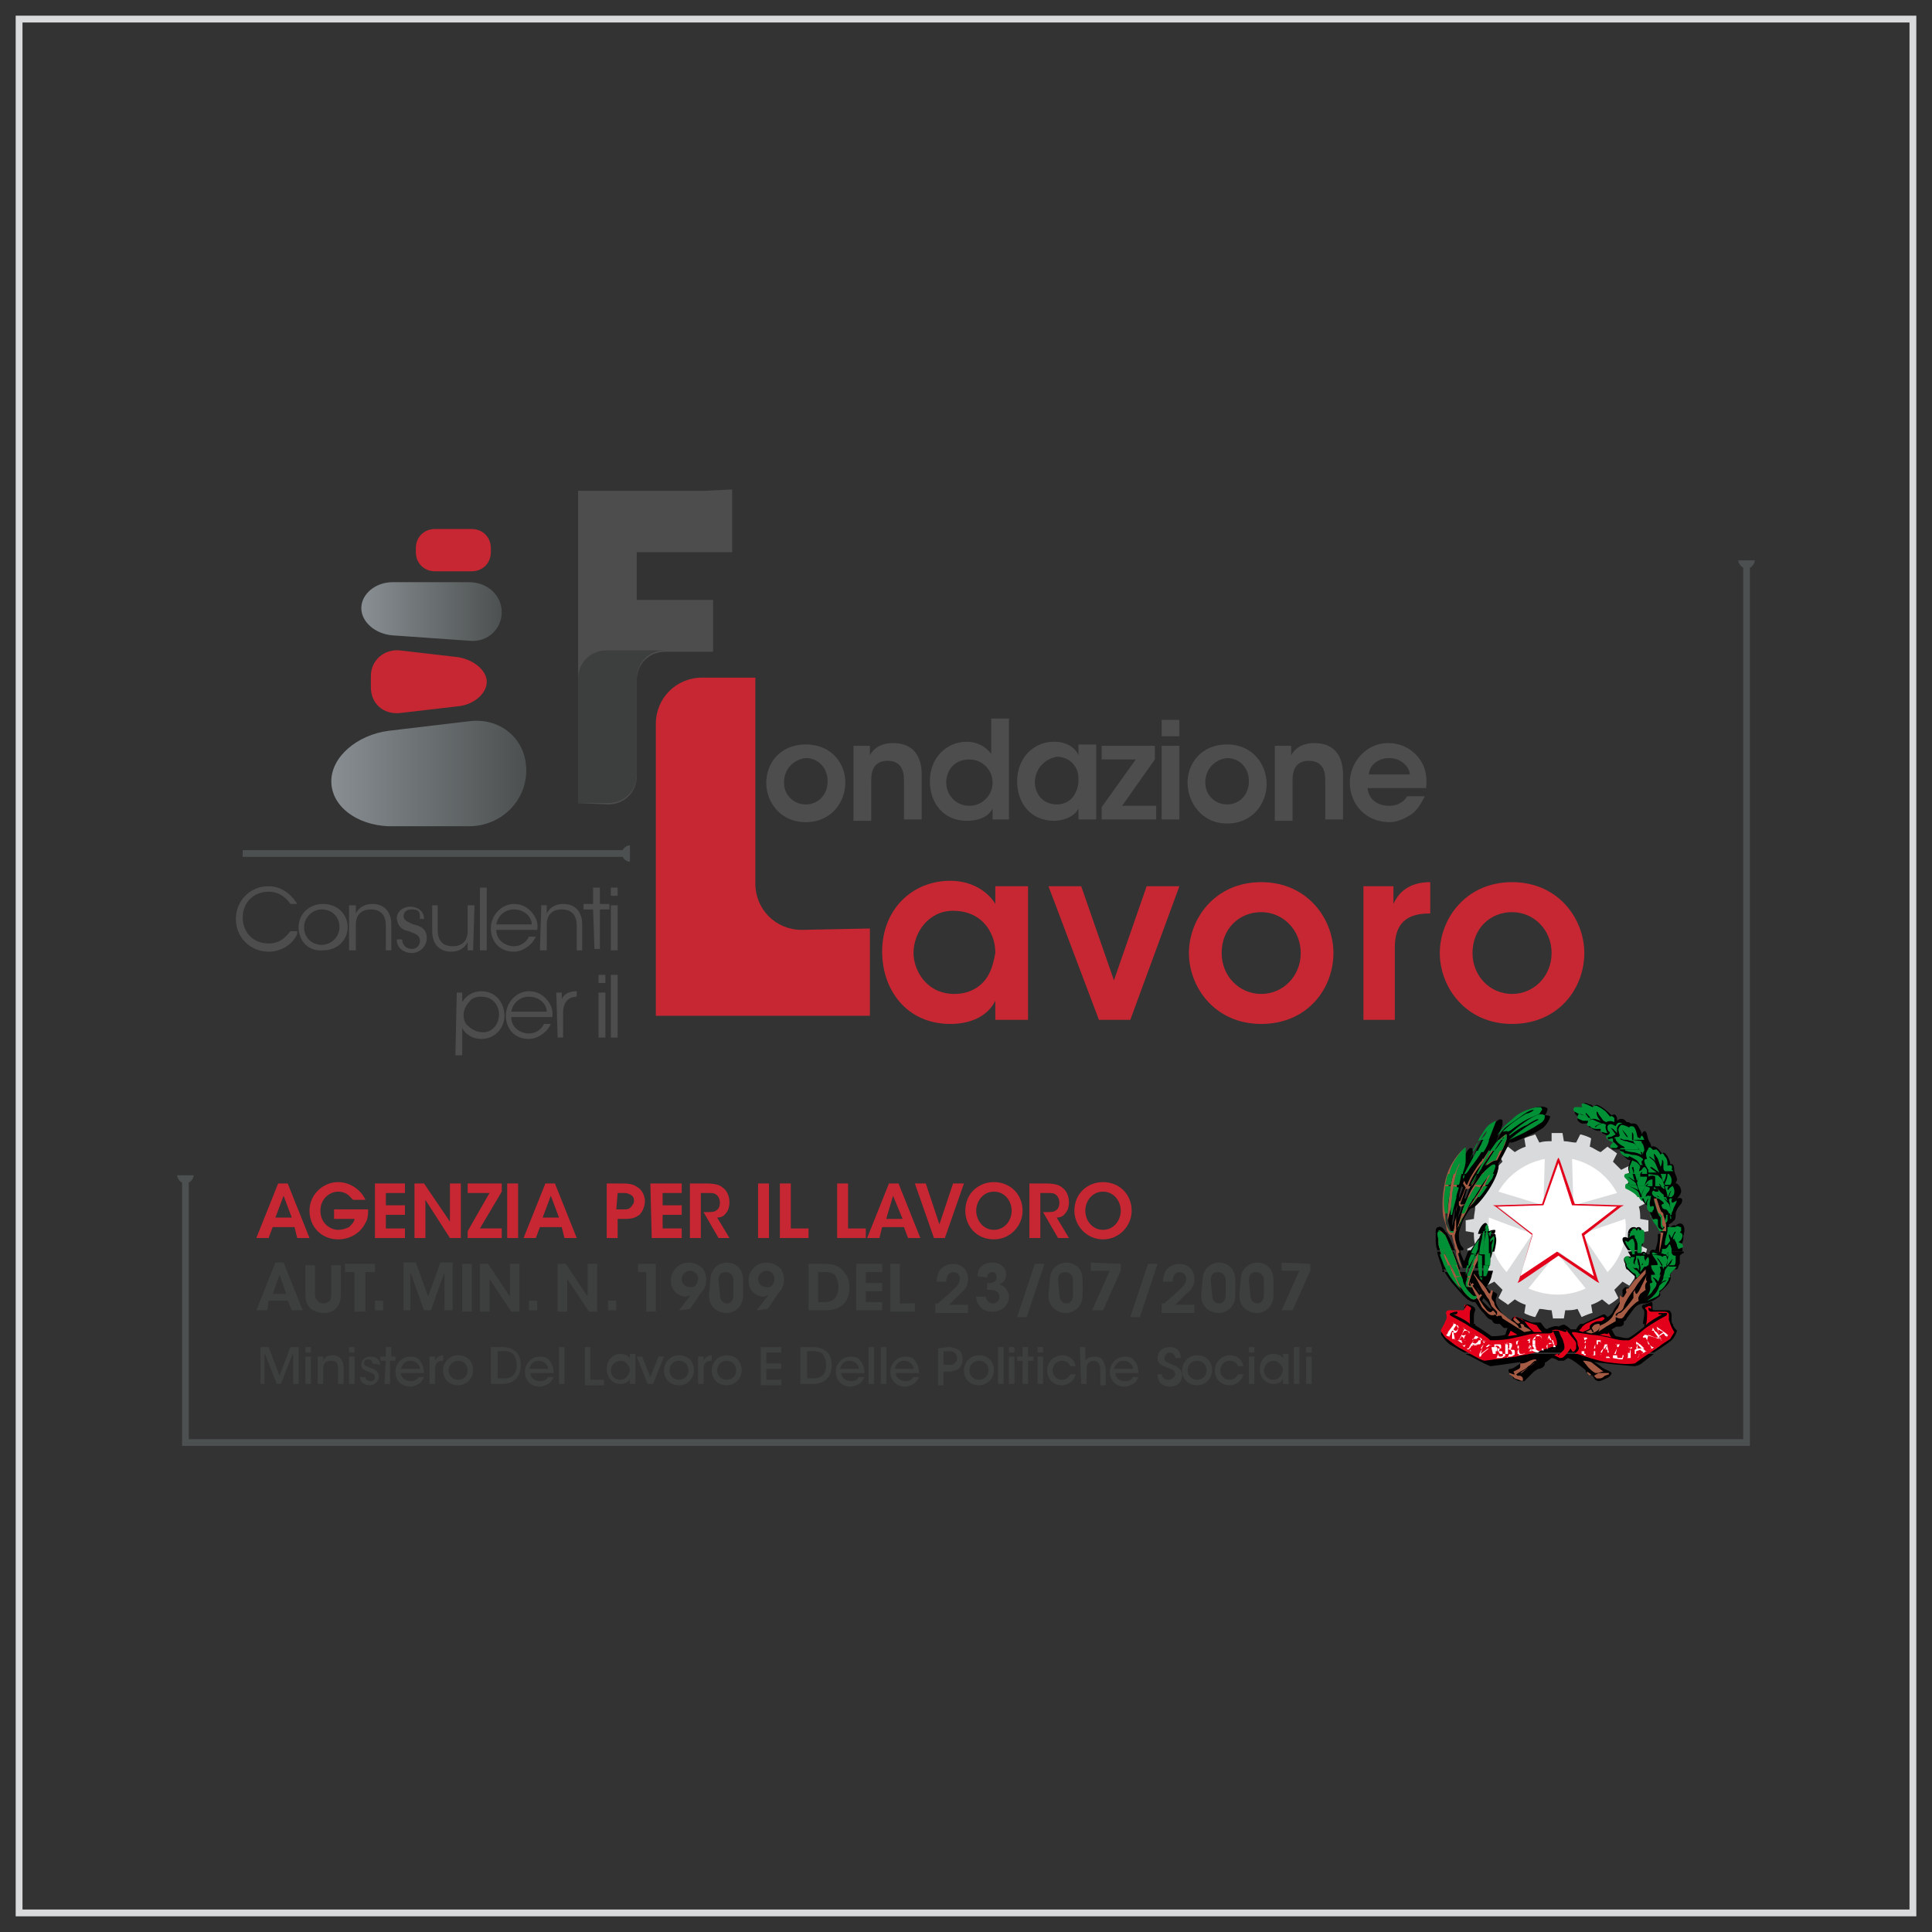 <?xml version="1.0" encoding="utf-8"?>
<!-- Generator: Adobe Illustrator 24.3.0, SVG Export Plug-In . SVG Version: 6.00 Build 0)  -->
<svg version="1.1" id="Livello_1" xmlns="http://www.w3.org/2000/svg" xmlns:xlink="http://www.w3.org/1999/xlink" x="0px" y="0px"
	 viewBox="0 0 141.7 141.7" style="enable-background:new 0 0 141.7 141.7;" xml:space="preserve">
<rect x="0" y="0" width="141.7" height="141.7" fill="#333333" stroke="none"/>
<style type="text/css">
	.st0{fill:none;stroke:#D9DADB;stroke-width:0.5;}
	.st1{fill:#C72732;}
	.st2{fill:#4E4D4D;}
	.st3{fill:#3D3F3E;}
	.st4{fill:url(#SVGID_1_);}
	.st5{fill:url(#SVGID_2_);}
	.st6{fill:none;stroke:#4C5050;stroke-width:0.493;stroke-miterlimit:10;}
	.st7{fill:#4C5050;}
	.st8{fill-rule:evenodd;clip-rule:evenodd;fill:#D9DADB;}
	.st9{fill-rule:evenodd;clip-rule:evenodd;fill:#FFFFFF;}
	.st10{fill:#E2001A;}
	.st11{fill-rule:evenodd;clip-rule:evenodd;}
	.st12{fill-rule:evenodd;clip-rule:evenodd;fill:#A65C44;}
	.st13{fill-rule:evenodd;clip-rule:evenodd;fill:#009036;}
	.st14{fill-rule:evenodd;clip-rule:evenodd;fill:#E2001A;}
</style>
<rect x="1.4" y="1.4" class="st0" width="138.9" height="138.9"/>
<g>
	<g>
		<path class="st1" d="M63.8,68.1v6.4H51.5h-3.4V53.1c0-1.9,1.5-3.4,3.4-3.4H52h3.4v3.4v11.7c0,1.9,1.5,3.4,3.4,3.4L63.8,68.1z"/>
	</g>
	<g>
		<path class="st1" d="M75.4,74.8H73v-1.4c-0.6,1.2-1.9,1.7-3.3,1.7c-3.2,0-5-2.5-5-5.3c0-3.1,2.2-5.2,5-5.2c1.8,0,2.9,1,3.3,1.7V65
			h2.4V74.8z M67,69.9c0,1.2,0.9,3,3,3c1.3,0,2.2-0.7,2.6-1.6c0.2-0.4,0.3-0.9,0.4-1.4c0-0.5-0.1-1-0.3-1.4
			c-0.4-0.9-1.3-1.7-2.8-1.7C68.1,66.8,67,68.4,67,69.9L67,69.9z"/>
		<path class="st1" d="M82.9,74.8h-2.3L76.9,65h2.4l2.4,6.9l2.4-6.9h2.4L82.9,74.8z"/>
		<path class="st1" d="M87.2,69.9c0-2.5,1.9-5.2,5.3-5.2s5.3,2.7,5.3,5.2c0,2.6-1.9,5.2-5.3,5.2S87.2,72.4,87.2,69.9L87.2,69.9z
			 M89.6,69.9c0,1.7,1.3,3,2.9,3s2.9-1.3,2.9-3s-1.3-3-2.9-3S89.6,68.1,89.6,69.9L89.6,69.9z"/>
		<path class="st1" d="M100,65h2.2v1.3c0.4-0.9,1.2-1.6,2.7-1.6V67h-0.1c-1.7,0-2.5,0.8-2.5,2.5v5.3H100V65z"/>
		<path class="st1" d="M105.6,69.9c0-2.5,1.9-5.2,5.3-5.2s5.3,2.7,5.3,5.2c0,2.6-1.9,5.2-5.3,5.2S105.6,72.4,105.6,69.9L105.6,69.9z
			 M108,69.9c0,1.7,1.3,3,2.9,3s2.9-1.3,2.9-3s-1.3-3-2.9-3S108,68.1,108,69.9L108,69.9z"/>
	</g>
	<g>
		<path class="st2" d="M56.2,57.4c0-1.4,1-2.8,2.9-2.8S62,56,62,57.4s-1,2.9-2.9,2.9S56.2,58.8,56.2,57.4L56.2,57.4z M57.5,57.4
			c0,0.9,0.7,1.6,1.6,1.6c0.9,0,1.6-0.7,1.6-1.7s-0.7-1.7-1.6-1.7C58.2,55.7,57.5,56.4,57.5,57.4L57.5,57.4z"/>
		<path class="st2" d="M62.6,54.7h1.2c0,0.2,0,0.5,0,0.7c0.2-0.4,0.7-0.9,1.7-0.9c1.8,0,2.1,1.4,2.1,2.3v3.3h-1.3v-2.9
			c0-0.8-0.3-1.4-1.2-1.4c-0.9,0-1.2,0.6-1.2,1.4v3h-1.3V54.7z"/>
		<path class="st2" d="M74,60.1h-1.2v-0.8c-0.2,0.4-0.7,0.9-1.9,0.9c-1.7,0-2.7-1.3-2.7-2.9c0-1.8,1.3-2.9,2.7-2.9
			c1,0,1.6,0.6,1.8,0.9v-0.8v-1.8H74V60.1z M69.4,57.4c0,0.9,0.7,1.7,1.7,1.7c0.5,0,0.9-0.2,1.2-0.5c0.3-0.3,0.5-0.7,0.5-1.2
			s-0.2-0.9-0.5-1.2s-0.7-0.5-1.2-0.5C70,55.7,69.4,56.5,69.4,57.4L69.4,57.4z"/>
		<path class="st2" d="M80.4,60.1h-1.3v-0.8c-0.3,0.6-1.1,0.9-1.8,0.9c-1.7,0-2.7-1.3-2.7-2.9c0-1.7,1.2-2.9,2.7-2.9
			c1,0,1.6,0.5,1.8,1v-0.8h1.3V60.1z M75.9,57.4c0,0.7,0.5,1.6,1.6,1.6c0.7,0,1.2-0.4,1.4-0.9c0.1-0.2,0.2-0.5,0.2-0.8
			s0-0.5-0.1-0.8c-0.2-0.5-0.7-1-1.5-1C76.5,55.7,75.9,56.5,75.9,57.4L75.9,57.4z"/>
		<path class="st2" d="M80.8,59.2l2.5-3.5h-2.5v-1h3.9v1l-2.4,3.4h2.5v1h-4V59.2z"/>
		<path class="st2" d="M85.2,52.8h1.3V54h-1.3V52.8z M85.2,54.7h1.3v5.4h-1.3V54.7z"/>
		<path class="st2" d="M87.1,57.4c0-1.4,1-2.8,2.9-2.8s2.9,1.5,2.9,2.9s-1,2.9-2.9,2.9S87.1,58.8,87.1,57.4L87.1,57.4z M88.4,57.4
			c0,0.9,0.7,1.6,1.6,1.6s1.6-0.7,1.6-1.7s-0.7-1.7-1.6-1.7C89.1,55.7,88.4,56.4,88.4,57.4L88.4,57.4z"/>
		<path class="st2" d="M93.5,54.7h1.2c0,0.2,0,0.5,0,0.7c0.2-0.4,0.7-0.9,1.7-0.9c1.8,0,2.1,1.4,2.1,2.3v3.3h-1.3v-2.9
			c0-0.8-0.3-1.4-1.2-1.4c-0.9,0-1.2,0.6-1.2,1.4v3h-1.3C93.5,60.2,93.5,54.7,93.5,54.7z"/>
		<path class="st2" d="M100.3,57.8c0.1,0.9,0.8,1.3,1.6,1.3c0.6,0,1.1-0.3,1.3-0.7h1.3c-0.3,0.6-0.6,1.1-1.1,1.4
			c-0.5,0.3-1,0.5-1.5,0.5c-1.7,0-2.9-1.3-2.9-2.9c0-1.5,1.2-2.9,2.8-2.9c0.8,0,1.5,0.3,2,0.8c0.7,0.7,0.9,1.5,0.8,2.5
			C104.6,57.8,100.3,57.8,100.3,57.8z M103.4,56.8c0-0.5-0.6-1.2-1.5-1.2c-1,0-1.5,0.7-1.5,1.2H103.4z"/>
	</g>
	<g>
		<g>
			<path class="st2" d="M53.7,35.9v4.6h-7V44h5.6v3.8h-3.5c-1.2,0-2.1,0.9-2.1,2.1v7c0,1.2-0.9,2.1-2.1,2.1l0,0l-2.2-0.1V36h9.2
				L53.7,35.9z"/>
		</g>
		<path class="st3" d="M44.5,47.7c-1.2,0-2.1,0.9-2.1,2.1v1.1l0,0v8h2.2l0,0c1.2,0,2.1-0.9,2.1-2.1v-7c0-1.2,0.9-2.1,2.1-2.1H44.5z"
			/>
	</g>
	<path class="st1" d="M36,40.5c0,0.8-0.6,1.4-1.4,1.4h-2.7c-0.8,0-1.4-0.6-1.4-1.4v-0.3c0-0.8,0.6-1.4,1.4-1.4h2.7
		c0.8,0,1.4,0.6,1.4,1.4V40.5z"/>
	
		<linearGradient id="SVGID_1_" gradientUnits="userSpaceOnUse" x1="26.623" y1="496.853" x2="36.837" y2="496.853" gradientTransform="matrix(1 0 0 1 0 -452)">
		<stop  offset="0" style="stop-color:#888E92"/>
		<stop  offset="1" style="stop-color:#4C5050"/>
	</linearGradient>
	<path class="st4" d="M36.8,44.9c0,1.2-1,2.2-2.3,2.1l-5.7-0.4c-1.3-0.1-2.3-1-2.3-2s1-1.9,2.3-1.9h5.6
		C35.8,42.7,36.8,43.7,36.8,44.9z"/>
	<path class="st1" d="M35.7,50c0-0.8-0.9-1.6-2.1-1.8l-4.3-0.5c-1.1-0.1-2.1,0.7-2.1,1.9v0.8c0,1.2,0.9,2,2.1,1.9l4.3-0.5
		C34.7,51.7,35.7,50.9,35.7,50z"/>
	
		<linearGradient id="SVGID_2_" gradientUnits="userSpaceOnUse" x1="24.263" y1="508.732" x2="38.519" y2="508.732" gradientTransform="matrix(1 0 0 1 0 -452)">
		<stop  offset="0" style="stop-color:#888E92"/>
		<stop  offset="1" style="stop-color:#4C5050"/>
	</linearGradient>
	<path class="st5" d="M24.3,57.3c0-1.8,1.9-3.4,4.2-3.7l5.9-0.7c2.3-0.3,4.2,1.3,4.2,3.6s-1.9,4.1-4.2,4.1h-5.9
		C26.1,60.5,24.3,59.1,24.3,57.3z"/>
	<g>
		<path class="st2" d="M21.8,68.5c-0.3,0.7-1.1,1.3-2.1,1.3c-1.3,0-2.4-1-2.4-2.4c0-1.3,1-2.4,2.4-2.4c1.1,0,1.8,0.8,2.1,1.3h-0.5
			c-0.2-0.3-0.7-0.9-1.6-0.9c-1.1,0-1.9,0.8-1.9,1.9s0.8,1.9,1.9,1.9c1,0,1.4-0.7,1.6-0.9h0.5V68.5z"/>
		<path class="st2" d="M21.9,68c0-0.9,0.7-1.7,1.8-1.7c1.1,0,1.8,0.8,1.8,1.7c0,0.9-0.7,1.7-1.8,1.7C22.6,69.8,21.9,69,21.9,68
			L21.9,68z M22.3,68c0,0.8,0.6,1.3,1.3,1.3c0.7,0,1.3-0.6,1.3-1.3c0-0.8-0.6-1.3-1.3-1.3S22.3,67.3,22.3,68L22.3,68z"/>
		<path class="st2" d="M25.7,66.4h0.4c0,0.2,0,0.4,0,0.6c0.2-0.4,0.6-0.7,1.2-0.7c1,0,1.4,0.7,1.4,1.5v1.9h-0.4v-1.8
			c0-0.7-0.3-1.2-1.1-1.2c-0.7,0-1.1,0.4-1.1,1.1v1.9h-0.5v-3.3H25.7z"/>
		<path class="st2" d="M30.8,67.2c0-0.4-0.2-0.5-0.6-0.5s-0.6,0.2-0.6,0.5s0.3,0.4,0.7,0.6c0.5,0.1,1,0.3,1,1c0,0.6-0.5,1.1-1.1,1.1
			c-0.5,0-1.1-0.3-1.1-1h0.4c0,0.5,0.4,0.7,0.7,0.7c0.4,0,0.6-0.3,0.6-0.6c0-0.4-0.3-0.5-0.8-0.7c-0.5-0.1-0.8-0.3-0.9-0.9
			c0-0.6,0.5-0.9,1-0.9s1,0.3,1,0.9h-0.3C30.8,67.4,30.8,67.2,30.8,67.2z"/>
		<path class="st2" d="M34.7,69.7h-0.4v-0.6c-0.2,0.4-0.6,0.7-1.2,0.7c-1,0-1.4-0.7-1.4-1.5v-1.9h0.4v1.8c0,0.7,0.3,1.2,1.1,1.2
			c0.7,0,1.1-0.4,1.1-1.1v-1.9h0.5L34.7,69.7L34.7,69.7z"/>
		<path class="st2" d="M35.2,65.1h0.5v4.6h-0.5V65.1z"/>
		<path class="st2" d="M36.4,68.2c0,0.8,0.7,1.2,1.3,1.2c0.5,0,0.9-0.3,1.1-0.7h0.5c-0.2,0.4-0.4,0.6-0.7,0.8
			c-0.3,0.2-0.6,0.3-0.9,0.3c-1.2,0-1.7-0.9-1.7-1.7c0-1,0.8-1.8,1.7-1.8c0.5,0,0.9,0.2,1.2,0.5c0.4,0.4,0.6,0.9,0.5,1.4
			C39.4,68.2,36.4,68.2,36.4,68.2z M39,67.8c0-0.6-0.6-1.1-1.3-1.1s-1.2,0.5-1.3,1.1H39z"/>
		<path class="st2" d="M39.7,66.4h0.4c0,0.2,0,0.4,0,0.6c0.2-0.4,0.6-0.7,1.2-0.7c1,0,1.4,0.7,1.4,1.5v1.9h-0.4v-1.8
			c0-0.7-0.3-1.2-1.1-1.2c-0.7,0-1.1,0.4-1.1,1.1v1.9h-0.5L39.7,66.4L39.7,66.4z"/>
		<path class="st2" d="M43.5,66.7h-0.7v-0.4h0.7v-1.2H44v1.2h0.7v0.4H44v2.9h-0.4L43.5,66.7L43.5,66.7z"/>
		<path class="st2" d="M44.8,65.1h0.5v0.6h-0.5V65.1z M44.8,66.4h0.5v3.3h-0.5V66.4z"/>
		<path class="st2" d="M33.5,72.8h0.4v0.7c0.3-0.5,0.8-0.8,1.4-0.8c1.1,0,1.7,0.9,1.7,1.8s-0.7,1.7-1.7,1.7c-0.7,0-1.2-0.4-1.4-0.8
			v0.7v1.3h-0.5L33.5,72.8L33.5,72.8z M36.6,74.4c0-0.6-0.4-1.3-1.3-1.3c-0.4,0-0.7,0.1-0.9,0.4c-0.2,0.2-0.4,0.6-0.4,0.9
			c0,0.4,0.1,0.7,0.4,0.9c0.2,0.2,0.6,0.4,0.9,0.4C36,75.8,36.6,75.2,36.6,74.4L36.6,74.4z"/>
		<path class="st2" d="M37.5,74.6c0,0.8,0.7,1.2,1.3,1.2c0.5,0,0.9-0.3,1.1-0.7h0.5c-0.2,0.4-0.4,0.6-0.7,0.8
			c-0.3,0.2-0.6,0.3-0.9,0.3c-1.2,0-1.7-0.9-1.7-1.7c0-1,0.8-1.8,1.7-1.8c0.5,0,0.9,0.2,1.2,0.5c0.4,0.4,0.6,0.9,0.5,1.4
			C40.5,74.6,37.5,74.6,37.5,74.6z M40.1,74.2c0-0.6-0.6-1.1-1.3-1.1s-1.2,0.5-1.3,1.1H40.1z"/>
		<path class="st2" d="M40.8,72.8h0.4v0.5c0.2-0.5,0.7-0.6,1.1-0.6v0.4l0,0c-0.6,0-1,0.4-1,1.2v1.8h-0.4L40.8,72.8L40.8,72.8z"/>
		<path class="st2" d="M43.9,71.5h0.5v0.6h-0.5V71.5z M43.9,72.8h0.5v3.3h-0.5V72.8z"/>
		<path class="st2" d="M44.8,71.5h0.5v4.6h-0.5V71.5z"/>
	</g>
	<line class="st6" x1="17.8" y1="62.6" x2="46.2" y2="62.6"/>
	<path class="st7" d="M46.2,62c-0.3,0-0.6,0.3-0.6,0.6s0.3,0.6,0.6,0.6V62z"/>
	<polyline class="st6" points="128.1,41.4 128.1,105.8 13.6,105.8 13.6,86.5 	"/>
	<path class="st7" d="M13,86.2c0,0.3,0.3,0.6,0.6,0.6s0.6-0.3,0.6-0.6H13z"/>
	<path class="st7" d="M127.5,41.1c0,0.3,0.3,0.6,0.6,0.6s0.6-0.3,0.6-0.6H127.5z"/>
	<g>
		<path class="st1" d="M19.7,90.8h-0.9l1.6-4h0.7l1.6,4h-0.9L21.6,90H20L19.7,90.8z M20.8,87.7l-0.6,1.6h1.2L20.8,87.7z"/>
		<path class="st1" d="M25.9,88c-0.1-0.1-0.2-0.2-0.3-0.3c-0.2-0.2-0.5-0.3-0.8-0.3c-0.6,0-1.3,0.5-1.3,1.4s0.7,1.4,1.3,1.4
			c0.3,0,0.6-0.1,0.8-0.2c0.2-0.2,0.4-0.4,0.4-0.6h-1.5v-0.7H27c0,0.3,0,0.7-0.2,1c-0.4,0.8-1.2,1.2-2,1.2c-1.2,0-2.1-0.9-2.1-2.1
			s1-2.1,2.1-2.1c0.9,0,1.7,0.6,2,1.3C26.8,88,25.9,88,25.9,88z"/>
		<path class="st1" d="M27.5,86.8h2.2v0.7h-1.4v0.9h1.4v0.7h-1.4v1h1.4v0.7h-2.2V86.8z"/>
		<path class="st1" d="M33,89.6v-2.8h0.8v4H33L31.2,88v2.8h-0.8v-4h0.7L33,89.6z"/>
		<path class="st1" d="M35.2,90.1h1.6v0.7h-2.5v-0.5l1.6-2.8h-1.6v-0.7h2.5v0.6L35.2,90.1z"/>
		<path class="st1" d="M37.2,86.8H38v4h-0.8V86.8z"/>
		<path class="st1" d="M39.3,90.8h-0.9l1.6-4h0.7l1.6,4h-0.9L41.2,90h-1.6L39.3,90.8z M40.4,87.7l-0.6,1.6H41L40.4,87.7z"/>
		<path class="st1" d="M45.6,86.8c0.7,0,0.9,0.1,1.2,0.3c0.3,0.2,0.5,0.6,0.5,1s-0.2,0.8-0.4,1c-0.3,0.2-0.5,0.3-1.1,0.3h-0.5v1.4
			h-0.8v-4C44.5,86.8,45.6,86.8,45.6,86.8z M45.2,88.7h0.5c0.2,0,0.4,0,0.5-0.1s0.3-0.3,0.3-0.5c0-0.3-0.1-0.4-0.3-0.5
			s-0.3-0.1-0.5-0.1h-0.4L45.2,88.7L45.2,88.7z"/>
		<path class="st1" d="M47.7,86.8H50v0.7h-1.4v0.9H50v0.7h-1.4v1H50v0.7h-2.2L47.7,86.8L47.7,86.8z"/>
		<path class="st1" d="M50.6,86.8h1.2c0.6,0,1,0.1,1.2,0.3c0.3,0.2,0.5,0.6,0.5,1.1c0,0.3-0.1,0.6-0.2,0.7c-0.2,0.3-0.4,0.4-0.7,0.4
			l0.9,1.5h-0.8l-1.1-1.9h0.2c0.3,0,0.6,0,0.7-0.1c0.2-0.1,0.3-0.3,0.3-0.6c0-0.2-0.1-0.5-0.3-0.6c-0.1-0.1-0.3-0.1-0.6-0.1h-0.5
			v3.3h-0.8C50.6,90.8,50.6,86.8,50.6,86.8z"/>
		<path class="st1" d="M55.6,86.8h0.8v4h-0.8V86.8z"/>
		<path class="st1" d="M57.2,86.8H58v3.3h1.3v0.7h-2.1V86.8z"/>
		<path class="st1" d="M61.4,86.8h0.8v3.3h1.3v0.7h-2.1V86.8z"/>
		<path class="st1" d="M64.5,90.8h-0.9l1.6-4h0.7l1.6,4h-0.9L66.3,90h-1.6L64.5,90.8z M65.5,87.7L65,89.4h1.2L65.5,87.7z"/>
		<path class="st1" d="M67.1,86.8h0.8l1,3l1-3h0.8l-1.4,4h-0.8L67.1,86.8z"/>
		<path class="st1" d="M70.8,88.8c0-1.3,1-2.1,2.1-2.1c1.2,0,2.1,0.9,2.1,2.1c0,1.1-0.9,2.1-2.1,2.1C71.6,90.9,70.8,89.9,70.8,88.8
			L70.8,88.8z M71.6,88.8c0,0.7,0.5,1.4,1.3,1.4s1.3-0.7,1.3-1.4c0-0.7-0.5-1.4-1.3-1.4S71.6,88.1,71.6,88.8L71.6,88.8z"/>
		<path class="st1" d="M75.5,86.8h1.2c0.6,0,1,0.1,1.2,0.3c0.3,0.2,0.5,0.6,0.5,1.1c0,0.3-0.1,0.6-0.2,0.7c-0.2,0.3-0.4,0.4-0.7,0.4
			l0.9,1.5h-0.8l-1.1-1.9h0.2c0.3,0,0.6,0,0.7-0.1c0.2-0.1,0.3-0.3,0.3-0.6c0-0.2-0.1-0.5-0.3-0.6c-0.1-0.1-0.3-0.1-0.6-0.1h-0.5
			v3.3h-0.8C75.5,90.8,75.5,86.8,75.5,86.8z"/>
		<path class="st1" d="M78.8,88.8c0-1.3,1-2.1,2.1-2.1c1.2,0,2.1,0.9,2.1,2.1c0,1.1-0.9,2.1-2.1,2.1C79.7,90.9,78.8,89.9,78.8,88.8
			L78.8,88.8z M79.6,88.8c0,0.7,0.5,1.4,1.3,1.4s1.3-0.7,1.3-1.4c0-0.7-0.5-1.4-1.3-1.4S79.6,88.1,79.6,88.8L79.6,88.8z"/>
	</g>
	<g>
		<path class="st3" d="M19.6,96.1h-0.8l1.4-3.5h0.6l1.4,3.5h-0.8l-0.3-0.7h-1.4L19.6,96.1z M20.5,93.5L20,94.9h1L20.5,93.5z"/>
		<path class="st3" d="M23.1,92.7v2.1c0,0.2,0,0.4,0.1,0.5s0.2,0.3,0.5,0.3c0.2,0,0.4-0.1,0.5-0.2c0.1-0.2,0.1-0.4,0.1-0.5v-2.1H25
			v2.1c0,0.5-0.1,0.8-0.4,1.1c-0.2,0.2-0.5,0.3-0.9,0.3c-0.2,0-0.6-0.1-0.9-0.3c-0.3-0.3-0.4-0.6-0.4-1.1v-2.1h0.7
			C23.1,92.8,23.1,92.7,23.1,92.7z"/>
		<path class="st3" d="M26,93.3h-0.7v-0.6h2.2v0.6h-0.7v2.9H26V93.3z"/>
		<path class="st3" d="M28.1,96.1h-0.6v-0.7h0.6V96.1z"/>
		<path class="st3" d="M29.6,96.1v-3.5h0.9l0.9,2.5l0.9-2.5h0.9v3.5h-0.6v-2.8l-1,2.8h-0.5l-1-2.8v2.8H29.6z"/>
		<path class="st3" d="M33.9,92.7h0.7v3.5h-0.7V92.7z"/>
		<path class="st3" d="M37.4,95.1v-2.4h0.7v3.5h-0.6l-1.6-2.4v2.4h-0.7v-3.5h0.6L37.4,95.1z"/>
		<path class="st3" d="M39.4,96.1h-0.6v-0.7h0.6V96.1z"/>
		<path class="st3" d="M43.1,95.1v-2.4h0.7v3.5h-0.6l-1.6-2.4v2.4h-0.7v-3.5h0.6L43.1,95.1z"/>
		<path class="st3" d="M45.2,96.1h-0.6v-0.7h0.6V96.1z"/>
		<path class="st3" d="M47.4,93.3h-0.6v-0.6h1.3v3.5h-0.7V93.3z"/>
		<path class="st3" d="M49.8,96.1l0.7-0.9c0.1-0.1,0.1-0.1,0.1-0.2c0,0-0.2,0.1-0.3,0.1c-0.5,0-1.1-0.4-1.1-1.2
			c0-0.7,0.6-1.3,1.3-1.3c0.4,0,0.8,0.2,1,0.4c0.2,0.2,0.3,0.6,0.3,0.8c0,0.4-0.1,0.7-0.3,0.9L50.6,96L49.8,96.1L49.8,96.1z
			 M51.2,93.8c0-0.4-0.3-0.6-0.6-0.6S50,93.5,50,93.8c0,0.4,0.3,0.6,0.6,0.6C50.9,94.5,51.2,94.2,51.2,93.8L51.2,93.8z"/>
		<path class="st3" d="M52.1,93.9c0-1,0.8-1.3,1.2-1.3c0.5,0,1.2,0.3,1.2,1.3V95c0,0.9-0.7,1.3-1.2,1.3S52,96,52,95L52.1,93.9
			L52.1,93.9z M52.8,95c0,0.3,0.2,0.6,0.5,0.6c0.4,0,0.5-0.4,0.5-0.6v-1.1c0-0.2-0.1-0.6-0.6-0.6c-0.4,0-0.5,0.3-0.5,0.6L52.8,95
			L52.8,95z"/>
		<path class="st3" d="M55.5,96.1l0.7-0.9c0.1-0.1,0.1-0.1,0.1-0.2c0,0-0.2,0.1-0.3,0.1c-0.5,0-1.1-0.4-1.1-1.2
			c0-0.7,0.6-1.3,1.3-1.3c0.4,0,0.8,0.2,1,0.4c0.2,0.2,0.3,0.6,0.3,0.8c0,0.4-0.1,0.7-0.3,0.9L56.3,96L55.5,96.1L55.5,96.1z
			 M56.8,93.8c0-0.4-0.3-0.6-0.6-0.6s-0.6,0.3-0.6,0.6c0,0.4,0.3,0.6,0.6,0.6C56.5,94.5,56.8,94.2,56.8,93.8L56.8,93.8z"/>
		<path class="st3" d="M59.3,92.7h1.1c0.4,0,1.1,0,1.5,0.6c0.3,0.3,0.4,0.7,0.4,1.1c0,1-0.5,1.7-1.8,1.7h-1.2V92.7z M60,95.5h0.5
			c0.7,0,1-0.5,1-1.1c0-0.3-0.1-0.6-0.2-0.8c-0.1-0.2-0.4-0.3-0.8-0.3H60V95.5z"/>
		<path class="st3" d="M62.8,92.7h1.9v0.6h-1.2v0.8h1.2v0.6h-1.2v0.8h1.2v0.6h-1.9C62.8,96.1,62.8,92.7,62.8,92.7z"/>
		<path class="st3" d="M65.3,92.7H66v2.9h1.1v0.6h-1.8C65.3,96.2,65.3,92.7,65.3,92.7z"/>
		<path class="st3" d="M68.8,95.6c0.3-0.3,0.7-0.6,1-0.9s0.6-0.5,0.6-0.9c0-0.3-0.2-0.5-0.5-0.5s-0.5,0.3-0.5,0.7h-0.7
			c0-0.3,0.1-0.6,0.2-0.8c0.3-0.4,0.7-0.5,1-0.5c0.7,0,1.1,0.5,1.1,1.1c0,0.4-0.1,0.7-0.6,1.1c-0.3,0.3-0.5,0.5-0.8,0.8H71v0.6h-2.4
			v-0.7C68.6,95.6,68.8,95.6,68.8,95.6z"/>
		<path class="st3" d="M71.7,93.6c0-0.8,0.6-1,1.1-1c0.6,0,1,0.4,1,0.9c0,0.4-0.3,0.6-0.5,0.7c0.6,0.2,0.7,0.7,0.7,0.9
			c0,0.6-0.5,1.1-1.2,1.1c-0.4,0-0.8-0.1-1-0.5c-0.2-0.2-0.2-0.5-0.2-0.6h0.7c0,0.2,0.2,0.5,0.5,0.5s0.5-0.2,0.5-0.5
			s-0.3-0.5-0.6-0.5h-0.3v-0.5h0.2c0.2,0,0.5-0.1,0.5-0.4c0-0.2-0.1-0.4-0.3-0.4c-0.3,0-0.4,0.2-0.4,0.4L71.7,93.6L71.7,93.6z"/>
		<path class="st3" d="M75.9,92.7h0.7l-1.3,3.9h-0.7L75.9,92.7z"/>
		<path class="st3" d="M77,93.9c0-1,0.8-1.3,1.2-1.3c0.5,0,1.2,0.3,1.2,1.3V95c0,0.9-0.7,1.3-1.2,1.3S76.9,96,76.9,95L77,93.9
			L77,93.9z M77.7,95c0,0.3,0.2,0.6,0.5,0.6c0.4,0,0.5-0.4,0.5-0.6v-1.1c0-0.2-0.1-0.6-0.6-0.6c-0.4,0-0.5,0.3-0.5,0.6L77.7,95
			L77.7,95z"/>
		<path class="st3" d="M82.2,92.7v0.5l-1.3,2.9h-0.8l1.3-2.9H80v-0.6L82.2,92.7L82.2,92.7z"/>
		<path class="st3" d="M84.2,92.7h0.7l-1.3,3.9h-0.7L84.2,92.7z"/>
		<path class="st3" d="M85.4,95.6c0.3-0.3,0.7-0.6,1-0.9s0.6-0.5,0.6-0.9c0-0.3-0.2-0.5-0.5-0.5S86,93.6,86,94h-0.7
			c0-0.3,0.1-0.6,0.2-0.8c0.3-0.4,0.7-0.5,1-0.5c0.7,0,1.1,0.5,1.1,1.1c0,0.4-0.1,0.7-0.6,1.1c-0.3,0.3-0.5,0.5-0.8,0.8h1.4v0.6
			h-2.4v-0.7H85.4z"/>
		<path class="st3" d="M88.2,93.9c0-1,0.8-1.3,1.2-1.3c0.5,0,1.2,0.3,1.2,1.3V95c0,0.9-0.7,1.3-1.2,1.3S88.1,96,88.1,95L88.2,93.9
			L88.2,93.9z M88.9,95c0,0.3,0.2,0.6,0.5,0.6c0.4,0,0.5-0.4,0.5-0.6v-1.1c0-0.2-0.1-0.6-0.6-0.6c-0.4,0-0.5,0.3-0.5,0.6L88.9,95
			L88.9,95z"/>
		<path class="st3" d="M91,93.9c0-1,0.8-1.3,1.2-1.3c0.5,0,1.2,0.3,1.2,1.3V95c0,0.9-0.7,1.3-1.2,1.3S90.9,96,90.9,95L91,93.9
			L91,93.9z M91.7,95c0,0.3,0.2,0.6,0.5,0.6c0.4,0,0.5-0.4,0.5-0.6v-1.1c0-0.2-0.1-0.6-0.6-0.6c-0.4,0-0.5,0.3-0.5,0.6L91.7,95
			L91.7,95z"/>
		<path class="st3" d="M96.1,92.7v0.5l-1.3,2.9H94l1.3-2.9H94v-0.6L96.1,92.7L96.1,92.7z"/>
	</g>
	<g>
		<path class="st3" d="M19.1,101.5v-2.7h0.6l0.8,2.1l0.8-2.1h0.6v2.7h-0.4v-2.3l-0.9,2.3h-0.3l-0.9-2.3v2.3H19.1z"/>
		<path class="st3" d="M22.4,98.8h0.4v0.4h-0.4V98.8z M22.4,99.5h0.4v2h-0.4V99.5z"/>
		<path class="st3" d="M23.3,99.5h0.4v0.3c0.1-0.2,0.3-0.4,0.7-0.4c0.6,0,0.8,0.5,0.8,0.9v1.2h-0.4v-1.1c0-0.4-0.1-0.6-0.5-0.6
			s-0.6,0.2-0.6,0.6v1.1h-0.4V99.5z"/>
		<path class="st3" d="M25.6,98.8H26v0.4h-0.4V98.8z M25.6,99.5H26v2h-0.4V99.5z"/>
		<path class="st3" d="M27.3,100c0-0.2-0.1-0.3-0.3-0.3c-0.2,0-0.3,0.1-0.3,0.3c0,0.2,0.2,0.2,0.4,0.3c0.3,0.1,0.6,0.2,0.7,0.6
			c0,0.4-0.3,0.7-0.7,0.7c-0.3,0-0.7-0.2-0.7-0.6h0.4c0,0.2,0.2,0.3,0.4,0.3c0.2,0,0.3-0.1,0.3-0.3c0-0.2-0.2-0.3-0.5-0.4
			s-0.5-0.2-0.5-0.5c0-0.4,0.3-0.6,0.7-0.6c0.3,0,0.6,0.1,0.7,0.6L27.3,100L27.3,100z"/>
		<path class="st3" d="M28.3,99.8h-0.4v-0.3h0.4v-0.7h0.4v0.7H29v0.3h-0.4v1.7h-0.4L28.3,99.8L28.3,99.8z"/>
		<path class="st3" d="M29.4,100.7c0,0.4,0.4,0.6,0.7,0.6c0.3,0,0.5-0.1,0.6-0.3h0.4c-0.1,0.2-0.2,0.4-0.4,0.5
			c-0.2,0.1-0.4,0.2-0.6,0.2c-0.7,0-1.1-0.5-1.1-1.1s0.5-1.1,1.1-1.1c0.3,0,0.6,0.1,0.7,0.3c0.2,0.2,0.3,0.6,0.3,0.9H29.4z
			 M30.8,100.4c0-0.3-0.3-0.6-0.7-0.6c-0.4,0-0.6,0.3-0.7,0.6H30.8z"/>
		<path class="st3" d="M31.5,99.5h0.4v0.3c0.1-0.2,0.3-0.4,0.6-0.4v0.4l0,0c-0.4,0-0.6,0.2-0.6,0.6v1.1h-0.4V99.5z"/>
		<path class="st3" d="M32.5,100.5c0-0.5,0.4-1.1,1.1-1.1c0.7,0,1.1,0.5,1.1,1.1c0,0.5-0.4,1.1-1.1,1.1S32.5,101.1,32.5,100.5
			L32.5,100.5z M32.9,100.5c0,0.4,0.3,0.7,0.7,0.7s0.7-0.3,0.7-0.7c0-0.4-0.3-0.7-0.7-0.7S32.9,100.1,32.9,100.5L32.9,100.5z"/>
		<path class="st3" d="M36,98.8h0.8c0.4,0,0.8,0.1,1.1,0.4c0.2,0.2,0.3,0.6,0.3,0.9c0,0.8-0.4,1.4-1.4,1.4H36V98.8z M36.5,101.1H37
			c0.6,0,0.9-0.4,0.9-1c0-0.3-0.1-0.5-0.2-0.7c-0.1-0.2-0.4-0.3-0.7-0.3h-0.5V101.1z"/>
		<path class="st3" d="M38.9,100.7c0,0.4,0.4,0.6,0.7,0.6s0.5-0.1,0.6-0.3h0.4c-0.1,0.2-0.2,0.4-0.4,0.5s-0.4,0.2-0.6,0.2
			c-0.7,0-1.1-0.5-1.1-1.1s0.5-1.1,1.1-1.1c0.3,0,0.6,0.1,0.7,0.3c0.2,0.2,0.3,0.6,0.3,0.9H38.9z M40.2,100.4c0-0.3-0.3-0.6-0.7-0.6
			s-0.6,0.3-0.7,0.6H40.2z"/>
		<path class="st3" d="M41,98.8h0.4v2.7H41V98.8z"/>
		<path class="st3" d="M42.9,98.8h0.4v2.4h1v0.4h-1.4V98.8z"/>
		<path class="st3" d="M46.6,101.5h-0.4v-0.4c-0.1,0.3-0.4,0.4-0.7,0.4c-0.6,0-1-0.5-1-1.1s0.4-1.1,1-1.1c0.4,0,0.7,0.2,0.7,0.4
			v-0.4h0.4V101.5z M44.8,100.5c0,0.3,0.2,0.7,0.7,0.7c0.3,0,0.5-0.2,0.6-0.4c0-0.1,0.1-0.2,0.1-0.3c0-0.1,0-0.2-0.1-0.3
			c-0.1-0.2-0.3-0.4-0.6-0.4C45.1,99.8,44.8,100.2,44.8,100.5L44.8,100.5z"/>
		<path class="st3" d="M47.9,101.5h-0.4l-0.8-2h0.4l0.6,1.5l0.6-1.5h0.4L47.9,101.5z"/>
		<path class="st3" d="M48.7,100.5c0-0.5,0.4-1.1,1.1-1.1c0.7,0,1.1,0.5,1.1,1.1c0,0.5-0.4,1.1-1.1,1.1
			C49.1,101.6,48.7,101.1,48.7,100.5L48.7,100.5z M49.1,100.5c0,0.4,0.3,0.7,0.7,0.7s0.7-0.3,0.7-0.7c0-0.4-0.3-0.7-0.7-0.7
			C49.4,99.8,49.1,100.1,49.1,100.5L49.1,100.5z"/>
		<path class="st3" d="M51.2,99.5h0.4v0.3c0.1-0.2,0.3-0.4,0.6-0.4v0.4l0,0c-0.4,0-0.6,0.2-0.6,0.6v1.1h-0.4V99.5z"/>
		<path class="st3" d="M52.2,100.5c0-0.5,0.4-1.1,1.1-1.1c0.7,0,1.1,0.5,1.1,1.1c0,0.5-0.4,1.1-1.1,1.1
			C52.6,101.6,52.2,101.1,52.2,100.5L52.2,100.5z M52.6,100.5c0,0.4,0.3,0.7,0.7,0.7s0.7-0.3,0.7-0.7c0-0.4-0.3-0.7-0.7-0.7
			C52.9,99.8,52.6,100.1,52.6,100.5L52.6,100.5z"/>
		<path class="st3" d="M55.8,98.8h1.5v0.4h-1.1v0.8h1.1v0.4h-1.1v0.8h1.1v0.4h-1.5V98.8z"/>
		<path class="st3" d="M58.8,98.8h0.8c0.4,0,0.8,0.1,1.1,0.4c0.2,0.2,0.3,0.6,0.3,0.9c0,0.8-0.4,1.4-1.4,1.4h-0.9v-2.7
			C58.7,98.8,58.8,98.8,58.8,98.8z M59.2,101.1h0.5c0.6,0,0.9-0.4,0.9-1c0-0.3-0.1-0.5-0.2-0.7c-0.1-0.2-0.4-0.3-0.7-0.3h-0.5V101.1
			z"/>
		<path class="st3" d="M61.7,100.7c0,0.4,0.4,0.6,0.7,0.6s0.5-0.1,0.6-0.3h0.4c-0.1,0.2-0.2,0.4-0.4,0.5s-0.4,0.2-0.6,0.2
			c-0.7,0-1.1-0.5-1.1-1.1s0.5-1.1,1.1-1.1c0.3,0,0.6,0.1,0.7,0.3c0.2,0.2,0.3,0.6,0.3,0.9H61.7z M63,100.4c0-0.3-0.3-0.6-0.7-0.6
			s-0.6,0.3-0.7,0.6H63z"/>
		<path class="st3" d="M63.7,98.8h0.4v2.7h-0.4C63.7,101.5,63.7,98.8,63.7,98.8z"/>
		<path class="st3" d="M64.6,98.8H65v2.7h-0.4V98.8z"/>
		<path class="st3" d="M65.7,100.7c0,0.4,0.4,0.6,0.7,0.6c0.3,0,0.5-0.1,0.6-0.3h0.4c-0.1,0.2-0.2,0.4-0.4,0.5
			c-0.2,0.1-0.4,0.2-0.6,0.2c-0.7,0-1.1-0.5-1.1-1.1s0.5-1.1,1.1-1.1c0.3,0,0.6,0.1,0.7,0.3c0.2,0.2,0.3,0.6,0.3,0.9H65.7z
			 M67,100.4c0-0.3-0.3-0.6-0.7-0.6c-0.4,0-0.6,0.3-0.7,0.6H67z"/>
		<path class="st3" d="M69.5,98.8c0.4,0,0.6,0.1,0.8,0.2c0.2,0.1,0.3,0.4,0.3,0.7c0,0.3-0.1,0.5-0.3,0.7c-0.2,0.1-0.4,0.2-0.7,0.2
			h-0.4v1h-0.4v-2.7L69.5,98.8L69.5,98.8z M69.2,100.1h0.4c0.2,0,0.3,0,0.4-0.1s0.2-0.2,0.2-0.4s-0.1-0.3-0.2-0.4s-0.3-0.1-0.4-0.1
			h-0.4V100.1z"/>
		<path class="st3" d="M70.7,100.5c0-0.5,0.4-1.1,1.1-1.1s1.1,0.5,1.1,1.1c0,0.5-0.4,1.1-1.1,1.1S70.7,101.1,70.7,100.5L70.7,100.5z
			 M71.1,100.5c0,0.4,0.3,0.7,0.7,0.7c0.4,0,0.7-0.3,0.7-0.7c0-0.4-0.3-0.7-0.7-0.7S71.1,100.1,71.1,100.5L71.1,100.5z"/>
		<path class="st3" d="M73.2,98.8h0.4v2.7h-0.4V98.8z"/>
		<path class="st3" d="M74,98.8h0.4v0.4H74V98.8z M74,99.5h0.4v2H74V99.5z"/>
		<path class="st3" d="M75,99.8h-0.4v-0.3H75v-0.7h0.4v0.7h0.4v0.3h-0.4v1.7H75V99.8z"/>
		<path class="st3" d="M76.1,98.8h0.4v0.4h-0.4V98.8z M76.1,99.5h0.4v2h-0.4V99.5z"/>
		<path class="st3" d="M78.9,100.8c-0.1,0.4-0.5,0.8-1,0.8c-0.7,0-1.1-0.5-1.1-1.1s0.5-1.1,1.1-1.1c0.5,0,0.9,0.3,1,0.8h-0.4
			c-0.1-0.3-0.4-0.4-0.6-0.4s-0.4,0.1-0.5,0.2s-0.2,0.3-0.2,0.5c0,0.4,0.3,0.7,0.7,0.7c0.3,0,0.5-0.2,0.6-0.4H78.9z"/>
		<path class="st3" d="M79.2,98.8h0.4v0.7v0.3c0.1-0.2,0.4-0.3,0.7-0.3c0.3,0,0.5,0.1,0.6,0.3c0.1,0.2,0.2,0.4,0.2,0.7v1.1h-0.4
			v-1.1c0-0.2,0-0.3-0.1-0.5c-0.1-0.1-0.2-0.2-0.4-0.2c-0.2,0-0.3,0.1-0.4,0.2s-0.1,0.3-0.1,0.4v1.1h-0.4L79.2,98.8L79.2,98.8z"/>
		<path class="st3" d="M81.8,100.7c0,0.4,0.4,0.6,0.7,0.6c0.3,0,0.5-0.1,0.6-0.3h0.4c-0.1,0.2-0.2,0.4-0.4,0.5
			c-0.2,0.1-0.4,0.2-0.6,0.2c-0.7,0-1.1-0.5-1.1-1.1s0.5-1.1,1.1-1.1c0.3,0,0.6,0.1,0.7,0.3c0.2,0.2,0.3,0.6,0.3,0.9H81.8z
			 M83.1,100.4c0-0.3-0.3-0.6-0.7-0.6c-0.4,0-0.6,0.3-0.7,0.6H83.1z"/>
		<path class="st3" d="M85.2,100.7c0,0.4,0.3,0.5,0.5,0.5s0.5-0.2,0.5-0.4c0-0.3-0.3-0.4-0.6-0.5c-0.2-0.1-0.7-0.2-0.7-0.7
			s0.4-0.8,0.9-0.8c0.4,0,0.8,0.2,0.8,0.8h-0.4c0-0.1-0.1-0.4-0.4-0.4c-0.2,0-0.4,0.2-0.4,0.4c0,0.3,0.2,0.3,0.6,0.5
			c0.3,0.1,0.7,0.3,0.7,0.8c0,0.4-0.3,0.8-0.9,0.8c-0.5,0-0.9-0.3-0.9-0.9h0.3V100.7z"/>
		<path class="st3" d="M86.7,100.5c0-0.5,0.4-1.1,1.1-1.1s1.1,0.5,1.1,1.1c0,0.5-0.4,1.1-1.1,1.1S86.7,101.1,86.7,100.5L86.7,100.5z
			 M87.1,100.5c0,0.4,0.3,0.7,0.7,0.7c0.4,0,0.7-0.3,0.7-0.7c0-0.4-0.3-0.7-0.7-0.7S87.1,100.1,87.1,100.5L87.1,100.5z"/>
		<path class="st3" d="M91.2,100.8c-0.1,0.4-0.5,0.8-1,0.8c-0.7,0-1.1-0.5-1.1-1.1s0.5-1.1,1.1-1.1c0.5,0,0.9,0.3,1,0.8h-0.4
			c-0.1-0.3-0.4-0.4-0.6-0.4s-0.4,0.1-0.5,0.2s-0.2,0.3-0.2,0.5c0,0.4,0.3,0.7,0.7,0.7c0.3,0,0.5-0.2,0.6-0.4H91.2z"/>
		<path class="st3" d="M91.6,98.8H92v0.4h-0.4V98.8z M91.6,99.5H92v2h-0.4V99.5z"/>
		<path class="st3" d="M94.5,101.5h-0.4v-0.4c-0.1,0.3-0.4,0.4-0.7,0.4c-0.6,0-1-0.5-1-1.1s0.4-1.1,1-1.1c0.4,0,0.7,0.2,0.7,0.4
			v-0.4h0.4V101.5z M92.7,100.5c0,0.3,0.2,0.7,0.7,0.7c0.3,0,0.5-0.2,0.6-0.4c0-0.1,0.1-0.2,0.1-0.3c0-0.1,0-0.2-0.1-0.3
			c-0.1-0.2-0.3-0.4-0.6-0.4C93,99.8,92.7,100.2,92.7,100.5L92.7,100.5z"/>
		<path class="st3" d="M94.9,98.8h0.4v2.7h-0.4V98.8z"/>
		<path class="st3" d="M95.8,98.8h0.4v0.4h-0.4V98.8z M95.8,99.5h0.4v2h-0.4V99.5z"/>
	</g>
	<g>
		<path class="st8" d="M113.8,83.1c0.1,0,0.7,0,0.8,0l0.1,0.6c0.3,0,0.6,0.1,0.9,0.1l0.3-0.6c0.1,0,0.7,0.2,0.8,0.3l-0.1,0.6
			c0.3,0.1,0.5,0.3,0.8,0.4l0.5-0.4c0.1,0.1,0.6,0.4,0.7,0.5l-0.3,0.6c0.2,0.2,0.4,0.4,0.6,0.6l0.6-0.3c0.1,0.1,0.4,0.6,0.5,0.7
			l-0.4,0.5c0.2,0.3,0.3,0.5,0.4,0.8l0.6-0.1c0,0.1,0.2,0.6,0.2,0.8l-0.6,0.3c0.1,0.3,0.1,0.6,0.1,0.9l0.6,0.1c0,0.1,0,0.7,0,0.8
			l-0.6,0.1c0,0.3-0.1,0.6-0.1,0.9l0.6,0.3c0,0.1-0.2,0.6-0.2,0.8l-0.6-0.1c-0.1,0.3-0.2,0.5-0.4,0.8l0.4,0.5
			c-0.1,0.1-0.4,0.6-0.5,0.7L119,94c-0.2,0.2-0.4,0.4-0.6,0.6l0.3,0.6c-0.1,0.1-0.5,0.4-0.7,0.5l-0.5-0.4c-0.3,0.2-0.5,0.3-0.8,0.4
			l0.1,0.6c-0.1,0-0.6,0.2-0.8,0.3l-0.3-0.6c-0.3,0.1-0.6,0.1-0.9,0.1l-0.1,0.6c-0.1,0-0.7,0-0.8,0l-0.1-0.6c-0.3,0-0.6-0.1-0.9-0.1
			l-0.3,0.6c-0.1,0-0.7-0.2-0.8-0.3l0.1-0.6c-0.3-0.1-0.5-0.2-0.8-0.4l-0.5,0.4c-0.1-0.1-0.6-0.4-0.7-0.5l0.3-0.6
			c-0.2-0.2-0.4-0.4-0.6-0.6l-0.6,0.3c-0.1-0.1-0.4-0.6-0.5-0.7l0.4-0.5c-0.2-0.3-0.3-0.5-0.4-0.8l-0.6,0.1c0-0.1-0.2-0.6-0.3-0.8
			l0.6-0.3c-0.1-0.3-0.1-0.6-0.1-0.9l-0.6-0.1c0-0.1,0-0.7,0-0.8l0.6-0.1c0-0.3,0.1-0.6,0.1-0.9l-0.6-0.3c0-0.1,0.2-0.7,0.3-0.8
			l0.6,0.1c0.1-0.3,0.2-0.5,0.4-0.8l-0.4-0.5c0.1-0.1,0.4-0.6,0.5-0.7l0.6,0.3c0.2-0.2,0.4-0.4,0.6-0.6l-0.3-0.6
			c0.1-0.1,0.6-0.4,0.7-0.5l0.5,0.4c0.3-0.2,0.5-0.3,0.8-0.4l-0.1-0.6c0.1-0.1,0.6-0.2,0.8-0.3l0.3,0.6c0.3-0.1,0.6-0.1,0.9-0.1
			L113.8,83.1C114,83.1,113.8,83.1,113.8,83.1"/>
		<polygon class="st9" points="114.3,85.2 113.1,88.4 109.8,88.4 112.4,90.5 111.5,93.7 114.3,91.8 117,93.7 116.1,90.5 118.7,88.4 
			115.4,88.4 		"/>
		<path class="st9" d="M115.3,85c1.4,0.3,2.6,1.2,3.3,2.5l-3.2,0.9L115.3,85z M119.2,89.4c0.2,1.4-0.3,2.9-1.3,3.9l-1.9-2.8
			L119.2,89.4z M116.3,94.5c-1.3,0.6-2.8,0.6-4.2,0l2.1-2.6L116.3,94.5z M110.5,93.3c-1-1.1-1.4-2.5-1.3-4l3.2,1.2L110.5,93.3z
			 M109.9,87.4c0.7-1.2,1.9-2.1,3.4-2.4l-0.1,3.4L109.9,87.4z"/>
		<path class="st10" d="M113.1,88.3l1.1-3.2l0.1-0.2l0.1,0.2l1.1,3.2l3.4,0.1h0.2l-0.2,0.1l-2.7,2.1l1,3.3l0.1,0.2l-0.2-0.1
			l-2.8-1.9l-2.8,1.9l-0.2,0.1l0.1-0.2l1-3.3l-2.7-2.1l-0.2-0.1h0.2L113.1,88.3z M114.3,85.3l-1.1,3.1l0,0h-0.1l-3.3,0.1l2.6,2l0,0
			l0,0l-0.9,3.1l2.7-1.8l0,0l0,0l2.7,1.8l-0.9-3.1l0,0l0,0l2.6-2l-3.2-0.1h-0.1l0,0L114.3,85.3z"/>
		<path class="st11" d="M107.5,99.3c0,0,0.1,0.1,0.2,0.1c0.6,0.3,1.1,0.6,1.6,0.8c0.1,0,0.8-0.1,2.2-0.3v0.1
			c-0.4,0.3-0.6,0.4-0.7,0.4c-0.2,0-0.2,0.1-0.1,0.3c0,0.1,0.1,0.2,0.2,0.2l0.1,0.2l0.4,0.2c0.2,0,0.3,0,0.4,0
			c0.1-0.1,0.2-0.2,0.3-0.3l0,0l0.4-0.4l0.3-0.2c0.2,0,0.4-0.1,0.5-0.3c0-0.1,0-0.2,0.1-0.2l0.4-0.3c0,0,0.2,0,0.5,0.2
			c0.1,0,0.3,0,0.4,0l0.3-0.2c0.3,0.1,0.7,0.4,1.3,0.9c0,0.1,0,0.1,0.1,0.2s0.2,0.1,0.4,0.2l0.2,0.3l0.2,0.1c0.2,0,0.4-0.1,0.6-0.2
			l0.2-0.1c0.1-0.1,0.2-0.2,0.2-0.3l-0.1-0.1l-0.2-0.1c-0.3-0.1-0.5-0.3-0.8-0.5l-0.2-0.1c0.8,0.1,1.8,0.2,2.9,0.3
			c0.1,0,0.3,0,0.6-0.2c0.1-0.1,0.4-0.3,0.9-0.7H107.5z"/>
		<path class="st11" d="M106,97.2c-0.1,0.2-0.2,0.3-0.3,0.5c0,0.1,0,0.1,0,0.2c0.1,0.1,0.2,0.3,0.4,0.5c0.1,0.1,0.2,0.2,0.4,0.3
			c0.2,0.1,0.5,0.3,0.9,0.5h13.9c0.3-0.2,0.8-0.5,1.3-0.9c0.2-0.2,0.3-0.4,0.4-0.7c-0.1-0.1-0.2-0.2-0.3-0.4v-0.1h-2.1
			c0,0.1,0,0.1,0,0.2c-0.5,0.4-0.9,0.7-1.1,0.8c-0.2,0.1-0.5,0-1-0.1c-0.1-0.1-0.2-0.3-0.3-0.5c0.2-0.1,0.4-0.2,0.5-0.4h-2.8
			c-0.1,0.1-0.2,0.2-0.3,0.4h-0.4c-0.1-0.1-0.2-0.2-0.4-0.3c-0.1-0.1-0.3,0-0.5,0.1c-0.2-0.1-0.4,0-0.7,0.1c-0.1,0.1-0.2,0.1-0.3,0
			L113,97h-2.7c0.1,0.1,0.2,0.2,0.3,0.3l-0.2,0.6c-0.4,0.1-0.7,0.1-1,0.1c-0.3-0.2-0.7-0.5-1.2-0.8v-0.1L106,97.2L106,97.2z"/>
		<path class="st11" d="M108.8,95.2l-0.1,0.2l0.2,0.2l0.2,0.2c0.1,0.1,0.2,0.2,0.3,0.2l-0.1-0.2l-0.2-0.3L108.8,95.2z M108.2,94.3
			l0.3,0.5v-0.1L108.2,94.3L108.2,94.3z M122.7,97.2c-0.1-0.2-0.1-0.3-0.1-0.4s0-0.2,0-0.3c0-0.1,0-0.2-0.1-0.3
			c0-0.1-0.1-0.1-0.3-0.1c-0.2,0-0.5,0-0.8,0c-0.1,0-0.2,0-0.2-0.1v-0.3c0-0.1,0-0.2-0.1-0.2c-0.3,0.1-0.5,0.2-0.6,0.2
			c-0.1,0.1-0.1,0.2,0,0.3c0.1,0.1,0.1,0.2,0.1,0.3c0,0.3-0.1,0.6-0.1,0.8L122.7,97.2L122.7,97.2z M108.1,97.2v-0.5
			c0-0.2,0-0.4,0.1-0.6c0-0.1,0-0.2-0.2-0.3c-0.2-0.1-0.4-0.2-0.5-0.1l-0.1,0.1v0.4h-1c-0.1,0-0.2,0-0.2,0.1c-0.1,0.1-0.1,0.2,0,0.4
			c0,0.1,0,0.1,0,0.2s-0.1,0.2-0.1,0.3H108.1z M119.3,93c0.1,0.2,0.4,0.4,0.6,0.6c0,0.2,0,0.2,0.1,0.2c-0.1,0.1-0.4,0.7-0.4,0.7
			s-0.3-0.1-0.4-0.1c-0.1,0.1-0.2,0.2-0.2,0.2V95c0,0.2-0.1,0.4-0.3,0.6c-0.2,0.2-0.3,0.4-0.4,0.6c0,0.1-0.2,0.3-0.4,0.4
			c0,0-0.1-0.1-0.2-0.2c0,0,0,0-0.1,0c-0.2,0.1-0.7,0.3-1.5,0.7c-0.1,0-0.1,0.1-0.2,0.2h2.8l0,0c0.1,0,0.3,0,0.3-0.1
			c0.1,0,0.1-0.1,0.1-0.3c0.1,0,0.2-0.1,0.2-0.2l0.6-0.8c0.2-0.2,0.4-0.3,0.7-0.3c0.3,0,0.7-0.2,1.1-0.5c0.1-0.1,0.1-0.2,0-0.3
			c0.1-0.1,0.4-0.3,0.7-0.7c0.1-0.2,0.2-0.4,0.1-0.6c0.1-0.2,0.2-0.3,0.3-0.4L119.3,93L119.3,93z M105.8,93c0.2,0.4,0.4,0.7,0.7,1.1
			l0.8,0.9c0.2,0.2,0.3,0.3,0.5,0.4c0.1,0.1,0.3,0.1,0.4,0.1c0.2,0.3,0.4,0.6,0.7,0.9c0.2,0.3,0.4,0.4,0.5,0.4
			c0.1,0.2,0.2,0.3,0.4,0.3h0.2c0.1,0.1,0.2,0.2,0.3,0.3h2.7l-0.2-0.2c-1.1-0.5-1.7-0.7-1.8-0.6c-0.1,0.1-0.2,0.2-0.2,0.3
			c-0.1-0.1-0.3-0.2-0.5-0.4l-0.3-0.4c-0.2-0.3-0.3-0.5-0.3-0.8l0.1-0.3c0-0.1,0-0.1,0-0.1c-0.1-0.1-0.2-0.1-0.3-0.2
			c0,0-0.1,0-0.1,0.2c0,0-0.3-0.5-0.4-0.5c0.1-0.1,0.3-0.4,0.4-0.8c0-0.1,0.1-0.3,0.1-0.4h-1c0,0.2,0,0.3,0.1,0.5l-0.2-0.3l0.1-0.2
			h-0.8c0,0,0,0,0,0.1c0,0.2,0,0.3,0,0.5c-0.1-0.2-0.1-0.4-0.2-0.5h-1.7C105.8,93.3,105.8,93,105.8,93z"/>
		<path class="st11" d="M119.4,91.8c0.1,0.2,0.2,0.3,0.2,0.4c-0.1-0.1-0.5-0.1-0.5,0.2c0,0.1,0.1,0.3,0.1,0.3c0,0.1,0,0.2,0.1,0.4
			h3.7c0.1-0.1,0.1-0.3,0.2-0.4c0-0.2,0-0.4,0-0.6c0.1-0.1,0.2-0.2,0.3-0.2c0,0,0,0,0-0.1H121c0,0.1,0,0.1,0,0.2c0,0-0.1,0-0.2,0
			c0-0.1-0.2-0.2-0.3-0.2c0,0-0.1,0.1-0.2,0.1c0,0,0-0.1,0-0.2L119.4,91.8z M106.8,91.8C106.8,91.9,106.8,91.9,106.8,91.8
			c0.2,0.1,0.2,0.2,0.2,0.3c0.1,0.3,0.2,0.6,0.3,0.9h0.8l0.1-0.2c0,0.1,0,0.1,0,0.2h1c0.1-0.3,0.1-0.5,0.1-0.6c0,0,0,0,0-0.1
			c0.1-0.1,0.1-0.3,0.2-0.6h-1.8c-0.1,0.3-0.2,0.5-0.3,0.8c-0.1-0.1-0.1-0.2-0.2-0.4c-0.1-0.2-0.1-0.3-0.1-0.4l0,0L106.8,91.8
			L106.8,91.8z M105.4,91.8c0.1,0.5,0.3,0.9,0.4,1.3h1.3c-0.2-0.5-0.3-0.9-0.5-1.3H105.4z"/>
		<path class="st11" d="M121.6,90.5c0,0.1,0,0.2,0,0.2c0,0.4-0.1,0.7-0.2,1c-0.2-0.1-0.3,0-0.4,0.1h2.4c0-0.1,0-0.1,0-0.2
			s0-0.2-0.1-0.3c0.2-0.3,0.2-0.6,0.1-0.8l0,0C123.4,90.5,121.6,90.5,121.6,90.5z M119.4,90.5c0,0.1,0,0.2,0,0.3
			c-0.2-0.1-0.4-0.1-0.4,0.1s0.2,0.5,0.4,0.8h1l0,0c0-0.1,0-0.3,0-0.3s0.1-0.1,0.1-0.2c0.1-0.1,0-0.4,0-0.7
			C120.5,90.5,119.4,90.5,119.4,90.5z M108.6,90.5c0,0.1-0.1,0.2-0.1,0.3l-0.1,0.1c-0.2,0.3-0.4,0.6-0.6,0.9h1.8
			c0.1-0.4,0.2-0.9,0.1-1.1c0-0.1,0-0.2-0.1-0.2h-0.1l0,0C109.5,90.5,108.6,90.5,108.6,90.5z M106.4,90.5
			C106.5,90.5,106.5,90.5,106.4,90.5c0.1,0.2,0.2,0.4,0.3,0.8c0.1,0.2,0.1,0.3,0.1,0.4l0,0h0.5c0.1-0.1,0-0.2-0.1-0.3
			c-0.1-0.1-0.2-0.4-0.3-1l0,0L106.4,90.5L106.4,90.5z M105.3,90.5c0,0.1,0,0.2,0,0.3c0,0.3,0,0.6,0.1,0.8v0.1h1.3
			c-0.1-0.2-0.1-0.3-0.2-0.5c-0.1-0.3-0.3-0.6-0.4-0.8L105.3,90.5L105.3,90.5z"/>
		<path class="st11" d="M107.6,87.2l-0.2,0.7h0.1c0.1-0.2,0.2-0.5,0.3-0.8L107.6,87.2z M106.5,89.9L106.5,89.9
			c0.1-0.2,0.2-0.7,0.2-1.3C106.5,89.4,106.5,89.9,106.5,89.9 M107.1,88.7L107,89l-0.1,0.4l0.2-0.5l0.2-0.6h-0.2V88.7z M107.2,87
			c-0.1,0.3-0.2,0.6-0.2,0.9l0.3-0.8L107.2,87z M123.5,90.5c0.1-0.4,0-0.6-0.1-0.7s-0.3-0.1-0.5,0.1c-0.1-0.1-0.3,0-0.5,0.2
			c0-0.1,0-0.2,0-0.3c0.2-0.1,0.3-0.2,0.4-0.3c0.1-0.1,0.1-0.3,0.1-0.5c0-0.1,0.1-0.4,0.4-0.7c0.2-0.4,0-0.5-0.3-0.4
			c0.2-0.2,0.3-0.4,0.3-0.5s0-0.3-0.2-0.5c-0.1-0.1-0.1-0.1-0.2-0.1c0-0.1,0.1-0.2,0.1-0.3c0-0.1-0.1-0.3-0.2-0.6
			c0-0.4-0.1-0.6-0.3-0.5c0-0.2-0.1-0.4-0.2-0.6c-0.2-0.3-0.3-0.3-0.4-0.2c-0.3-0.4-0.5-0.6-0.8-0.5c0-0.2-0.1-0.3-0.2-0.5
			c-0.1-0.3-0.1-0.5-0.2-0.6s-0.2,0-0.3,0.2c0-0.2-0.1-0.3-0.2-0.5s-0.2-0.3-0.4-0.3c-0.1,0-0.1,0-0.2,0c-0.1-0.1-0.2-0.1-0.3-0.1
			c-0.2-0.3-0.5-0.3-0.7-0.1V82c-0.1-0.3-0.2-0.3-0.4-0.2c-0.4-0.4-0.7-0.6-0.9-0.7c-0.2-0.1-0.3-0.1-0.4,0.1
			c-0.1-0.1-0.2-0.2-0.3-0.2c-0.1,0-0.2-0.1-0.3-0.1c-0.2,0-0.2,0.1-0.2,0.3c-0.3,0-0.4,0.1-0.5,0.1c-0.1,0.1-0.1,0.2-0.1,0.3
			c0,0.1,0.2,0.3,0.3,0.3c0,0.1-0.1,0.1-0.1,0.2s0.1,0.2,0.3,0.3c0.2,0,0.3,0,0.5,0c0,0.2,0,0.3,0.2,0.3c0.2,0.2,0.5,0.3,0.8,0.2
			v0.2l0.4,0.2c0,0.2,0.1,0.3,0.3,0.4l0.2,0.1c0,0-0.2,0.1-0.2,0.2c0,0-0.1,0.2,0.1,0.3c0.2,0,0.4,0,0.5,0c0,0.1,0,0.1,0.1,0.2
			c0,0.1,0.1,0.2,0.2,0.3c0.1,0.1,0.3,0.3,0.5,0.3c0,0-0.1,0.2-0.1,0.3c-0.1,0.2-0.1,0.4,0,0.6c0,0-0.1,0.1-0.2,0.1
			c-0.1,0.2,0.2,0.5,0.2,0.6c0,0-0.1,0-0.1,0.1c-0.1,0.1-0.1,0.4,0.2,0.5c0.1,0,0.4,0.2,0.6,0.4c0,0,0.1,0.2,0.3,0.4
			c0.1,0.1,0.1,0.2,0.3,0.3c0.2,0.5,0.4,1,0.7,1.5c0,0,0.3,0.3,0.4,0.6v0.1h1.6L123.5,90.5L123.5,90.5z M120.5,90.5
			c0-0.1,0-0.2-0.1-0.3c0-0.1-0.1-0.2-0.2-0.2c0,0-0.2,0-0.2,0.1c0-0.1-0.1-0.1-0.2-0.1c-0.2,0-0.4,0.2-0.4,0.5H120.5z M109.6,90.5
			L109.6,90.5c0.1-0.2,0.1-0.3,0-0.3c0,0-0.2,0-0.4,0.1c0-0.2-0.1-0.5-0.2-0.6h-0.1c-0.2,0.1-0.4,0.4-0.5,0.8H109.6z M107,90.5
			c0-0.2,0.1-0.4,0.2-0.7c0.1-0.3,0.3-0.7,0.6-1.1c0,0,0.1-0.1,0.2-0.1c0.4-0.1,2.1-2.3,1.9-3.3c0,0.1,0.7-1.2,0.8-1.5h0.1h0.1
			c0.4-0.1,0.7-0.3,1-0.4l0.4-0.2c0.3-0.1,0.6-0.3,0.9-0.5c0.3-0.3,0.4-0.5,0.5-0.8c-0.1-0.1-0.2-0.1-0.4-0.1
			c0.1-0.1,0.2-0.3,0.2-0.5c-0.1-0.1-0.4-0.2-0.8-0.1c-0.5,0.1-0.9,0.3-1.3,0.6c-0.4,0.2-0.7,0.5-1,0.9c-0.3,0.3-0.5,0.7-0.7,1.1
			l0.2-0.5c0.1-0.2,0.2-0.5,0.3-0.8c0-0.2,0-0.3,0-0.3c0-0.1-0.1-0.1-0.2-0.1s-0.3,0.2-0.6,0.5c-0.3,0.3-0.6,0.8-0.9,1.3
			s-0.4,0.9-0.5,1.2c0.1-0.3,0-0.6,0-0.8c0-0.1-0.1-0.1-0.2-0.1c-0.1,0.1-0.2,0.2-0.3,0.4c-0.1,0.2-0.2,0.3-0.3,0.5
			c-0.1,0.1-0.2,0.4-0.4,0.6c-0.1,0.3-0.3,0.6-0.4,1s-0.2,0.9-0.3,1.5c0,0.4,0,0.8,0.1,1.3s0.2,0.8,0.3,1c0.1,0.2,0.2,0.3,0.3,0.4
			h0.2L107,90.5L107,90.5z M106.1,90.5c-0.2-0.4-0.4-0.6-0.6-0.5c-0.1,0-0.2,0.1-0.2,0.3c0,0,0,0.1,0,0.2H106.1z"/>
		<path class="st12" d="M119.3,94.5c0.1,0,0.2,0,0.2,0.1s-0.1,0.2-0.1,0.2C119.3,94.8,119.2,94.7,119.3,94.5
			C119.2,94.5,119.2,94.5,119.3,94.5"/>
		<path class="st12" d="M117.8,97.3l0.7-0.4v-0.3c0.2,0.1,0.3,0.1,0.4,0.1s0.2-0.1,0.3-0.3c0.1-0.1,0.2-0.3,0.4-0.5
			c0.2-0.2,0.4-0.4,0.6-0.5c-0.1-0.2,0-0.3,0.1-0.5l0.4-0.3c-0.1-0.3,0-0.5,0.1-0.6c-0.1-0.1-0.1-0.3,0-0.5c-0.3,0.6-0.5,1-0.6,1.2
			c-0.1,0.1-0.1,0.2-0.2,0.2c0,0-0.1-0.1-0.1-0.3l-0.1,0.2v0.4c-0.5,0.7-0.9,1.1-1,1.1s-0.2,0.1-0.2,0.2c-0.1,0-0.1,0-0.1-0.1
			c0.1-0.1,0.1-0.1,0.3-0.2c0.2-0.1,0.3-0.3,0.3-0.4c0.1-0.3,0.4-0.8,0.8-1.3c0.1-0.2,0.4-0.6,0.8-1.1v-0.3
			c-0.1,0.1-0.3,0.3-0.5,0.5s-0.4,0.4-0.6,0.7c-0.2,0.2-0.3,0.5-0.5,0.8c-0.1,0.1-0.2,0-0.3-0.1v0.3v0.3c-0.1,0.2-0.1,0.3-0.2,0.4
			s-0.2,0.3-0.3,0.5c-0.1,0.2-0.4,0.5-0.9,0.7l-0.1,0.1c0,0.2,0,0.3-0.1,0.4L117.8,97.3z"/>
		<path class="st12" d="M116.7,97.8c0.4-0.1,0.6-0.3,0.6-0.4c0.1-0.2,0-0.3,0-0.3c-0.1,0-0.3,0-0.4,0.1s-0.2,0.2-0.1,0.3l0.1,0.2
			h-0.1l-0.1-0.2l-0.4,0.2L116.7,97.8z"/>
		<path class="st12" d="M110.7,100.8L110.7,100.8c0.2,0.1,0.3,0.2,0.4,0.3l0.3,0.1c0.2,0.1,0.3,0.1,0.3,0s0-0.2-0.2-0.3h-0.2
			l-0.1-0.1l0.3-0.2c0.2-0.1,0.4-0.2,0.6-0.4c0.2-0.1,0.3-0.3,0.5-0.4h0.1l-0.2,0.2c-0.4,0.3-0.7,0.5-1,0.7h0.1
			c0.4-0.3,0.7-0.6,1-0.8c0.1-0.1,0.1-0.2,0-0.2c-0.2,0-0.4,0.1-0.6,0.2s-0.4,0.1-0.5,0.1v0.2c0,0.1,0,0.1-0.1,0.2l-0.4,0.2l0.1,0.2
			H111l-0.3-0.1V100.8z"/>
		<path class="st12" d="M111.2,97c0.1,0.1,0.2,0.1,0.3,0l-0.1-0.1l-0.2-0.2c-0.1-0.1-0.2,0-0.2,0.1L111.2,97z"/>
		<path class="st12" d="M121.7,91.9c0.1-0.4,0.2-1,0.3-1.5c-0.1,0-0.2,0-0.2,0C121.8,90.7,121.7,91.3,121.7,91.9L121.7,91.9z"/>
		<path class="st12" d="M117.1,101.1h0.2c0.2,0,0.3-0.1,0.4-0.2l0.3-0.1v-0.1h-0.1h-0.2h-0.3c-0.1,0-0.2,0-0.3,0.1
			c-0.1,0-0.1,0.1-0.2,0.1L117.1,101.1z"/>
		<path class="st12" d="M116.5,100.3c0.1,0.1,0.3,0.3,0.5,0.4h0.2c0.1,0,0.2-0.1,0.4-0.1l-0.9-0.7c-0.3-0.1-0.5-0.1-0.6-0.1
			L116.5,100.3z"/>
		<path class="st12" d="M116.4,100.6c0,0.1,0,0.1,0.1,0.2s0.1,0.1,0.2,0L116.4,100.6z"/>
		<path class="st12" d="M107.7,93.4c-0.1,0.3-0.1,0.5-0.1,0.7s0,0.3,0.2,0.3c0.1,0,0.2,0,0.2,0.1l0.3,0.6c-0.1,0.1-0.2,0.1-0.4-0.1
			c-0.1-0.1-0.3-0.3-0.4-0.5s-0.2-0.3-0.2-0.5c-0.1-0.2-0.1-0.4-0.2-0.6s-0.2-0.7-0.5-1.4c-0.3-0.7-0.5-1.2-0.6-1.4
			c-0.2-0.2-0.3-0.3-0.3-0.3c-0.1,0-0.1,0-0.2,0.1c0,0,0,0.2,0,0.5s0,0.5,0.1,0.7c0.1,0.4,0.2,0.9,0.5,1.4c0.2,0.5,0.6,1.1,1.2,1.6
			c-0.2-0.4-0.5-0.9-0.7-1.3c-0.3-0.6-0.5-1.1-0.6-1.4s-0.2-0.5-0.2-0.6s0-0.1,0,0s0.1,0.3,0.2,0.7c0.2,0.4,0.5,1.1,0.9,1.9
			c0.3,0.7,0.6,1,0.7,1.1c0.3,0.3,0.5,0.4,0.7,0.2l0.1,0.1l0.3,0.6l0.4,0.4c0.2,0.2,0.4,0.2,0.6,0.1c0,0.1,0.1,0.2,0.2,0.1
			c0.1,0,0.1,0,0.2,0l0.1,0.2l0.8,0.5l0.8,0.5l0.5-0.1c-0.1-0.1-0.3-0.2-0.5-0.3c0-0.1-0.1-0.2-0.2-0.2h-0.1l0.1,0.3h-0.2
			c0-0.1-0.1-0.2-0.2-0.3c-0.1-0.1-0.3-0.2-0.6-0.4c-0.2-0.2-0.4-0.3-0.7-0.6c-0.2-0.2-0.3-0.4-0.3-0.5s-0.1-0.2-0.1-0.2
			s-0.1-0.1-0.1-0.2v-0.1l0.1-0.4l-0.1-0.1l-0.1,0.2c0,0.1-0.1,0.1-0.2-0.1s-0.3-0.5-0.7-0.9l-0.3-0.4v0.1c0.2,0.3,0.3,0.5,0.4,0.7
			s0.2,0.4,0.3,0.5c0.1,0.1,0.2,0.4,0.4,0.6l0.2,0.5l0.4,0.4v0.3c-0.1-0.2-0.2-0.3-0.2-0.3c-0.1-0.1-0.1-0.1-0.2,0s-0.3,0-0.5-0.3
			c-0.1-0.1-0.2-0.3-0.4-0.6c0,0,0-0.1,0.2-0.3l-0.1-0.1l-0.1,0.1l-0.5-0.7l0.1-0.1l-0.1-0.1l-0.1,0.1l-0.1-0.2v0.1l0.1,0.2h-0.1
			c-0.1,0-0.1-0.1,0-0.4c0.1-0.4,0.3-0.9,0.6-1.5c0-0.2,0-0.4,0.1-0.6C108.1,92.3,107.8,92.9,107.7,93.4"/>
		<path class="st12" d="M106.8,90.3c0-0.4,0-0.6,0-0.8c0-0.1,0-0.3,0-0.4s0-0.4,0.1-0.7l0,0c-0.1,0.2-0.1,0.3-0.1,0.6
			c0,0.2,0,0.4-0.1,0.6c0,0.2,0,0.4-0.1,0.7c-0.1,0-0.1,0-0.2,0s-0.2-0.2-0.3-0.4c-0.1-0.2-0.1-0.6-0.1-1.1c0.1-1.5,0.3-2.6,0.8-3.3
			c0.1-0.1,0.1-0.1,0,0.1c-0.2,0.4-0.4,1.1-0.5,2c-0.1,1-0.2,1.6-0.1,1.9c0.1-0.6,0.3-1.1,0.4-1.5c0.1-0.3,0.2-1,0.5-1.9
			c0.1-0.3,0.2-0.6,0.2-0.9s0-0.6,0-0.8c0-0.1-0.1,0-0.2,0.1c-0.6,0.7-0.9,1.3-1.1,2.1c-0.1,0.5-0.2,1.1-0.2,1.6s0,0.9,0.1,1.2
			c0.1,0.3,0.2,0.6,0.2,0.8c0.1,0.2,0.2,0.4,0.4,0.4c0,0.2,0.1,0.3,0.1,0.5c0.1,0.2,0.1,0.3,0.1,0.4s0.1,0.2,0.1,0.2s0,0.1,0,0.3
			c0.1,0.4,0.2,0.7,0.4,1v-0.1c-0.1-0.3-0.2-0.5-0.2-0.7c-0.1-0.2-0.1-0.3,0-0.3c0.1-0.1,0-0.1,0-0.2c-0.1-0.1-0.1-0.2-0.2-0.5
			s-0.1-0.5-0.1-0.6c0.1-0.4,0.2-0.6,0.3-0.7c0-0.1,0.1-0.3,0.3-0.6c0.1-0.2,0.3-0.5,0.4-0.8s0.6-1,1.3-2.1c0.1-0.1,0.1,0-0.1,0.3
			l-0.4,0.7l-0.8,1.2c0.4-0.4,0.9-1,1.4-1.9c0.1-0.2,0.2-0.5,0.3-0.7c0.1-0.2,0.1-0.4,0-0.4c-0.2,0-0.4,0.2-0.7,0.5
			c-0.4,0.6-0.8,1.1-1,1.6l-0.4,1l-0.3,1C107,89.7,106.9,90,106.8,90.3"/>
		<path class="st12" d="M109,85.5c0.3-0.2,0.5-0.4,0.8-0.4l0.4-0.8c0.2-0.4,0.3-0.7,0.3-0.8c0-0.1,0-0.2,0-0.3c0,0-0.1,0-0.2,0.1
			c-0.4,0.3-0.7,0.7-1,1.2l-0.6,1.2l-0.7,1.2c-0.1,0.1-0.1,0.1-0.2,0.1h-0.1c0.2-0.6,0.6-1.2,1.1-1.8c0.1,0,0.2-0.1,0.1-0.2l0.4-0.8
			l-0.5,0.8c-0.1,0-0.1,0-0.1,0v0.1c-0.3,0.3-0.5,0.7-0.7,1s-0.3,0.6-0.4,0.8c-0.1,0-0.1-0.1-0.2-0.3l-0.1,0.2l0.2,0.3l-0.4,1H107
			v0.1v0.2l0.1,0.1c0.1,0,0.3-0.1,0.3-0.2c-0.2,0.1-0.2,0.1-0.3,0l0.4-1.1c0.2,0,0.3,0,0.3-0.1c0.5-0.7,0.8-1.2,0.9-1.4
			c0.4-0.8,0.8-1.3,1.1-1.7c0.3-0.4,0.4-0.6,0.5-0.6c0.1-0.1,0.1,0,0,0.1c-0.4,0.6-0.7,1-0.9,1.3C109.3,85,109.1,85.3,109,85.5"/>
		<path class="st13" d="M107.8,94.3c0.1,0,0.1,0.1,0.1,0.2l0.3,0.6 M122,93.7c0,0.1-0.1,0.3-0.2,0.4c0.1-0.1,0.3-0.2,0.4-0.2
			s0,0-0.1,0.1c-0.1,0-0.2,0.1-0.4,0.3c-0.1,0.4-0.4,0.8-0.9,1.1c0.3-0.1,0.5-0.2,0.7-0.3c0.2-0.1,0.2-0.2,0.2-0.4
			c0.3-0.2,0.5-0.5,0.6-0.7c0.1-0.1,0.1-0.2,0.1-0.3H122z M121.1,93.7c0,0.1,0,0.2,0.1,0.3c0,0,0,0.1-0.1,0.1s-0.1,0.1-0.1,0.1
			c0.1,0.3,0,0.6-0.2,0.9c0.1-0.1,0.3-0.2,0.4-0.4c0.1-0.2,0.3-0.3,0.3-0.6c-0.1-0.1-0.1-0.2-0.2-0.3c-0.1-0.1-0.1-0.1,0-0.1
			c0.1,0.1,0.2,0.1,0.3,0.3c0.1-0.1,0.1-0.3,0.2-0.5h-0.7L121.1,93.7L121.1,93.7z M120,93.7L120,93.7L120,93.7L120,93.7z
			 M108.8,93.7c0,0.1,0,0.2,0,0.4V93.7C108.9,93.8,108.9,93.8,108.8,93.7L108.8,93.7z M108.5,93.7L108.5,93.7l0.2,0.2v-0.2H108.5z
			 M107.6,93.7c0,0.2-0.1,0.3-0.1,0.4c0,0.2,0,0.3,0.2,0.3v-0.1c-0.1,0-0.1-0.1,0-0.4c0,0,0-0.1,0.1-0.2L107.6,93.7z M107.5,93.7
			c0,0.1,0,0.1,0,0.2C107.5,93.8,107.5,93.8,107.5,93.7L107.5,93.7z M106.8,93.7c0,0.1,0.1,0.1,0.1,0.2c0.3,0.7,0.6,1,0.7,1.1
			c0.3,0.3,0.5,0.4,0.7,0.2V95c-0.1,0.1-0.2,0.1-0.4-0.1c-0.1-0.1-0.3-0.3-0.4-0.5s-0.2-0.3-0.2-0.5c0-0.1-0.1-0.2-0.1-0.3
			L106.8,93.7C106.8,93.6,106.8,93.7,106.8,93.7z M106.4,93.7c0.2,0.3,0.5,0.6,0.8,1c-0.2-0.3-0.3-0.6-0.5-1H106.4z"/>
		<path class="st13" d="M122.4,92.8c-0.1,0.1-0.2,0.2-0.3,0.4c0,0.2-0.1,0.3-0.1,0.5h0.5v-0.1c-0.1-0.1,0.1-0.3,0.4-0.6
			c0,0,0-0.1,0.1-0.1h-0.6V92.8z M122.2,92.8c0,0.1,0,0.1-0.1,0.2C122.2,92.9,122.2,92.9,122.2,92.8L122.2,92.8z M121.9,92.8
			c0,0.1,0.1,0.2,0.1,0.3c0-0.1,0.1-0.2,0.1-0.3H121.9z M121.1,92.8C121.1,92.8,121.1,92.9,121.1,92.8c0,0.2,0.1,0.4,0.2,0.5
			s0.1,0.2,0,0.3c-0.1,0-0.2,0-0.3,0l0,0h0.7c0-0.1,0.1-0.3,0.1-0.4c0-0.2-0.1-0.3-0.1-0.4H121.1z M120.4,92.8
			C120.4,92.8,120.4,92.9,120.4,92.8c-0.1,0.2-0.1,0.3-0.1,0.5c0.1-0.1,0.2-0.3,0.4-0.5H120.4z M119.8,92.8
			C119.8,92.9,119.8,92.9,119.8,92.8c0.2,0.1,0.3,0.2,0.4,0.4c0-0.1,0-0.2,0-0.4H119.8z M119.3,92.8c0,0.1,0.1,0.2,0.2,0.3
			c0.2,0.2,0.3,0.3,0.4,0.3c0,0,0.1,0.1,0.1,0.2v0.1h0.1c0.1-0.1,0.1-0.2,0.2-0.2c0,0,0-0.1-0.1-0.1c0-0.1-0.1-0.2-0.3-0.3
			c-0.1-0.1-0.1-0.1-0.2-0.2h-0.4C119.3,92.9,119.3,92.8,119.3,92.8z M108.8,92.8L108.8,92.8c0,0.3,0,0.5,0,0.8h0.2
			c0.1-0.2,0.2-0.5,0.2-0.8H108.8z M108.4,92.8c0,0.3,0.1,0.6,0.1,0.8h0.2V93v-0.2H108.4z M107.9,92.8c-0.1,0.2-0.1,0.4-0.2,0.5
			c0,0.1-0.1,0.2-0.1,0.3h0.2c0.1-0.2,0.2-0.5,0.3-0.8H107.9z M107.6,92.8c-0.1,0.3-0.1,0.6-0.1,0.8l0,0c0-0.2,0.1-0.3,0.1-0.4
			s0.1-0.3,0.2-0.4H107.6z M106.4,92.8c0.1,0.2,0.3,0.5,0.4,0.8h0.3c0-0.1-0.1-0.2-0.1-0.3c0-0.1-0.1-0.3-0.2-0.5H106.4z
			 M105.9,92.8c0,0.1,0.1,0.1,0.1,0.2c0.1,0.2,0.2,0.4,0.4,0.7h0.3c-0.1-0.1-0.1-0.2-0.2-0.4c-0.1-0.2-0.1-0.3-0.2-0.5
			C106.3,92.8,105.9,92.8,105.9,92.8z"/>
		<path class="st13" d="M122.4,92c-0.1,0.3-0.1,0.6-0.2,0.8h0.1c0.1-0.1,0.2-0.3,0.3-0.4c0.1-0.1,0.1-0.1,0,0.1
			c0,0.1-0.1,0.2-0.2,0.3h0.4c0.1-0.1,0.1-0.2,0.1-0.4c0-0.2,0-0.3,0-0.3c-0.1,0-0.2,0-0.3-0.2L122.4,92L122.4,92z M122.2,92
			c0,0.1,0.1,0.1,0.1,0.2l0.1-0.2H122.2z M121.2,92c0,0,0,0.1,0.1,0.2l0.2,0.3c0.1,0.2,0.1,0.3,0,0.3c-0.2,0-0.3,0-0.3,0.1h0.7
			c-0.1-0.2-0.2-0.4-0.3-0.5c-0.1-0.2-0.1-0.2,0.1,0c0.1,0.2,0.2,0.3,0.3,0.5h0.2c0.1-0.2,0.1-0.4,0.1-0.5l-0.1-0.3H122
			c0,0.1-0.1,0.1-0.2,0l0,0L121.2,92L121.2,92z M119.6,92c0,0.1,0,0.2,0,0.3c-0.2-0.2-0.3-0.2-0.4-0.1s-0.1,0.2,0,0.3
			c0,0.1,0.1,0.2,0.1,0.2c0,0.1,0,0.1,0,0.2h0.4c-0.1-0.1-0.2-0.2-0.2-0.2c-0.1-0.1,0-0.1,0,0c0.1,0.1,0.2,0.2,0.3,0.3h0.4
			c0-0.2-0.1-0.4-0.1-0.6s0-0.2,0.1,0c0.1,0.3,0.1,0.5,0.1,0.6c0-0.1,0.1-0.1,0.1-0.2s0.1-0.1,0.1-0.2c0.1-0.1,0.1-0.1,0,0
			c0,0.1,0,0.2-0.1,0.2c0,0.1,0,0.1-0.1,0.1h0.4c0.1,0,0.1-0.1,0.2-0.1c0.1-0.4,0-0.6,0-0.6c-0.1,0-0.1,0.1-0.2,0.2
			c0,0.2,0,0.1-0.1-0.1c0-0.1,0-0.2,0-0.2h-0.2c-0.1,0-0.1,0.1-0.1,0.1s0,0,0-0.1H120c0,0,0,0.1,0,0.2s-0.1,0.2-0.1,0.3
			c0,0,0,0.1,0,0.2c0-0.1-0.1-0.1-0.1-0.2c0-0.2,0.1-0.4,0.1-0.4h-0.3V92z M109.4,92L109.4,92L109.4,92L109.4,92z M108.9,92
			c0,0.3,0,0.6,0,0.8h0.4c0-0.1,0-0.2,0-0.3c0-0.2,0-0.4,0-0.6L108.9,92L108.9,92z M108.4,92c0,0.1,0,0.1,0,0.2c0,0.2,0,0.5,0,0.7
			h0.3v-0.4c0-0.2,0-0.3,0-0.4L108.4,92L108.4,92z M108.2,92c-0.1,0.3-0.3,0.6-0.4,0.8h0.2c0.1-0.1,0.1-0.3,0.2-0.5
			C108.3,92.3,108.3,92.2,108.2,92L108.2,92z M107.9,92c-0.1,0.2-0.2,0.4-0.2,0.6c0,0.1,0,0.1,0,0.2h0.2c0.1-0.3,0.2-0.6,0.4-0.8
			C108.3,92,107.9,92,107.9,92z M106,92c0.1,0.2,0.2,0.5,0.4,0.8h0.5c-0.1-0.2-0.2-0.5-0.3-0.8H106z M105.6,92
			c0.1,0.3,0.2,0.5,0.3,0.8h0.3c-0.1-0.3-0.3-0.6-0.3-0.8H105.6z"/>
		<path class="st13" d="M122.1,92L122.1,92L122.1,92h0.2v-0.1c0.1-0.1,0.1-0.1,0,0.1l0,0h0.3c0-0.1,0-0.2,0-0.4
			c-0.1-0.3-0.1-0.4-0.2-0.3c-0.1,0.2-0.2,0.3-0.3,0.3c-0.1,0-0.2,0-0.2,0c0,0.2,0,0.3-0.1,0.3L122.1,92z M121.6,92l-0.2-0.1
			c-0.2-0.1-0.3,0-0.2,0.1H121.6z M120.7,92C120.7,92,120.7,91.9,120.7,92c-0.1-0.1-0.2-0.1-0.2,0l0,0H120.7z M119.9,92L119.9,92
			L119.9,92L119.9,92c0-0.3,0-0.5,0-0.7s-0.1-0.3-0.1-0.4c-0.1-0.1-0.2,0-0.4,0.2c-0.1-0.1-0.2-0.1-0.2-0.1s0,0.1,0.1,0.3
			c0.1,0.1,0.2,0.3,0.3,0.4c0.1,0.1,0.1,0.2,0.1,0.3l0,0C119.7,92,119.9,92,119.9,92z M109.4,92c0.1-0.4,0.2-0.8,0.2-1.1
			c0-0.2,0-0.3-0.1-0.2l-0.2,0.2v0.2l0.1-0.1c0-0.1,0.1-0.1,0.1,0l-0.1,0.3C109.4,91.4,109.4,91.7,109.4,92L109.4,92z M108.3,92
			c0-0.1,0-0.1,0-0.2C108.3,91.9,108.3,91.9,108.3,92L108.3,92z M108.2,92c0.1-0.1,0.1-0.2,0.2-0.4c0-0.1,0-0.4,0.1-0.7
			c-0.3,0.3-0.5,0.7-0.6,1L108.2,92L108.2,92z M122.3,90.3c-0.1,0.4-0.2,0.7-0.2,1c0.1,0.1,0.2,0,0.4-0.3c0-0.1-0.1-0.2-0.1-0.4
			c0-0.1,0-0.1,0.1,0c0,0.1,0.1,0.2,0.1,0.2c0.1-0.2,0.2-0.4,0.3-0.6c0.1-0.1,0.1-0.1,0.1,0c-0.1,0.2-0.3,0.4-0.3,0.7l0,0
			c0.1,0,0.2-0.1,0.3-0.1c0.1,0,0.1,0,0,0s-0.2,0.1-0.2,0.1c0.1,0.2,0.2,0.3,0.2,0.5l0.1,0.2c0.1,0,0.2-0.1,0.3-0.1
			c0,0,0.1-0.1,0-0.2c0-0.1-0.1-0.1-0.3-0.2c0.2-0.1,0.3-0.3,0.3-0.5c0-0.1-0.1-0.2-0.2-0.2c0.1-0.1,0.1-0.2,0.1-0.4l0,0h-1
			C122.3,90,122.3,90.3,122.3,90.3z M119.6,90.3c0,0.1-0.1,0.3-0.1,0.5c0.1-0.2,0.3-0.2,0.3-0.2c0.1,0,0.1,0,0.1,0.1s0,0.1,0.1,0.2
			c0,0.1,0.1,0.2,0.1,0.4c0,0.2,0,0.3,0,0.3v0.1c0,0,0,0.1-0.1,0.1c0.1,0,0.1,0,0.1,0s0,0,0,0.1h0.3c0-0.1,0-0.2,0-0.5
			c0-0.1,0-0.2,0.1-0.2c0.1-0.1,0.1-0.2,0.1-0.4c0-0.2,0-0.3,0-0.4s0-0.1-0.1-0.2L119.6,90.3L119.6,90.3z M109.4,90.3
			c-0.1,0-0.1,0.1-0.2,0.1c0,0.1,0,0.2,0.1,0.3L109.4,90.3C109.5,90.3,109.5,90.3,109.4,90.3L109.4,90.3z M108.9,90.3
			c0,0.6-0.1,1.1-0.1,1.5c0,0.1,0,0.1,0,0.2h0.4c0-0.3,0-0.6,0-1c0-0.3-0.1-0.5-0.1-0.7H108.9z M108.8,90.3c0,0.1-0.1,0.3-0.1,0.5
			c-0.1,0.4-0.2,0.8-0.2,1.2h0.3c0-0.7,0.1-1.2,0.2-1.7H108.8z M106.8,90.3L106.8,90.3C106.9,90.4,106.9,90.4,106.8,90.3L106.8,90.3
			z M106.4,90.3c0.1,0.1,0.1,0.1,0.2,0.1v-0.1H106.4z M105.5,90.3C105.5,90.3,105.5,90.4,105.5,90.3c-0.1,0.1-0.1,0.3,0,0.6
			c0,0.3,0,0.5,0.1,0.7c0,0.1,0.1,0.2,0.1,0.4h0.3v-0.1c-0.1-0.3-0.2-0.5-0.2-0.6s0-0.1,0,0s0.1,0.3,0.2,0.7l0,0h0.6l0,0
			c-0.3-0.7-0.5-1.2-0.6-1.4c-0.1-0.1-0.2-0.2-0.2-0.2L105.5,90.3L105.5,90.3z"/>
		<path class="st13" d="M123.3,90.3c0-0.1,0-0.2-0.1-0.3c-0.1-0.1-0.3-0.1-0.4,0.1c-0.1-0.1-0.3,0-0.4,0.2c0,0,0,0,0,0.1L123.3,90.3
			L123.3,90.3z M120.3,90.3L120.3,90.3c-0.1-0.1-0.1-0.1-0.1-0.2c0,0-0.1,0-0.1,0.1s-0.1,0.1-0.1,0s-0.1-0.1-0.1-0.1
			c-0.1,0-0.1,0-0.2,0.1c0,0,0,0.1-0.1,0.1H120.3z M109.6,90.3C109.6,90.3,109.5,90.3,109.6,90.3C109.5,90.3,109.5,90.3,109.6,90.3
			L109.6,90.3z M108.9,90.3c0-0.1,0-0.1,0-0.2C109,90.1,109,90.1,108.9,90.3C109,90.3,108.9,90.3,108.9,90.3h0.3
			c0-0.2-0.1-0.4-0.1-0.5C109,89.8,108.9,90,108.9,90.3L108.9,90.3z M105.7,90.3L105.7,90.3c-0.1-0.1-0.2-0.1-0.2,0H105.7z
			 M122.5,89.1c0,0.1,0,0.2,0,0.3C122.6,89.4,122.6,89.3,122.5,89.1C122.6,89.1,122.6,89.1,122.5,89.1L122.5,89.1z M121,89.1
			c0,0.1,0.1,0.2,0.1,0.2c0.1,0.2,0.2,0.4,0.3,0.5c0.1,0.1,0.2,0.3,0.3,0.5h0.3v-0.5c0.2-0.1,0.3-0.2,0.3-0.3c0-0.1,0-0.3,0-0.4
			h-0.1v0.1c0,0.2-0.1,0.3-0.2,0.4c0-0.2-0.1-0.3-0.1-0.4c0,0,0,0,0-0.1h-0.3c0.1,0,0.1,0.1,0.2,0.2c0,0.1,0,0.3,0,0.5
			s0.1,0.3,0.2,0.3l-0.1,0.1c-0.1,0-0.1-0.1-0.2-0.1c-0.1-0.1-0.1-0.2-0.1-0.3c0-0.1,0-0.2,0-0.3c0-0.1-0.1-0.1-0.2-0.1
			s-0.2,0.1-0.2,0l-0.1-0.1v-0.1L121,89.1L121,89.1z M107.3,89.1l-0.1,0.4c-0.1,0.3-0.2,0.6-0.3,0.8l0,0l0,0
			c0.1-0.3,0.2-0.5,0.2-0.6S107.2,89.4,107.3,89.1C107.4,89.1,107.4,89.1,107.3,89.1L107.3,89.1L107.3,89.1z M106.4,89.1
			c0,0.1,0,0.3,0,0.3C106.4,89.3,106.4,89.2,106.4,89.1L106.4,89.1z M106,89.1c0,0.1,0,0.1,0,0.2c0.1,0.3,0.2,0.6,0.2,0.8
			c0,0.1,0.1,0.2,0.2,0.3h0.2c0-0.1,0-0.1,0-0.1c-0.1,0-0.1,0-0.2,0s-0.2-0.2-0.2-0.4C106.1,89.7,106.1,89.5,106,89.1L106,89.1z"/>
		<path class="st13" d="M122,89.1L122,89.1c-0.2-0.1-0.3-0.5-0.5-1.1h-0.2c0.2,0.7,0.3,1.1,0.4,1.1l0,0H122z M122.5,87.8
			c0,0.1-0.1,0.2-0.1,0.2c0.1,0.3,0.1,0.5,0.1,0.8c0,0.1,0,0.2,0,0.3h0.1c0-0.1,0-0.2,0.1-0.3c0-0.1,0.1-0.3,0.2-0.5s0.1-0.3,0-0.2
			l-0.2,0.1c-0.1,0-0.1,0-0.1-0.1s0-0.2,0.1-0.2h-0.2V87.8z M122.3,87.8L122.3,87.8C122.3,87.8,122.4,87.8,122.3,87.8L122.3,87.8z
			 M122,87.8c0.1,0.1,0.2,0.2,0.3,0.3l-0.1-0.3H122z M121.5,87.8c0.4,0.3,0.6,0.4,0.5,0.5c-0.1,0-0.2,0.1-0.1,0.2
			c0,0.1,0.1,0.2,0.3,0.2c0.1,0.1,0.2,0.2,0.2,0.3h0.1c0-0.3,0-0.6-0.1-0.7c-0.2-0.2-0.3-0.4-0.5-0.5H121.5z M120.5,87.8l0.2,0.5
			c0-0.1,0.1-0.3,0.2-0.4c0-0.1,0,0,0,0c0,0.1-0.1,0.2-0.1,0.3c0,0.2,0,0.3,0,0.4s0.1,0.2,0.2,0.3h0.2c0-0.1,0-0.1,0.1-0.2
			c0-0.1,0-0.2,0-0.2s-0.1-0.1-0.2,0c-0.1,0-0.1-0.1-0.1-0.3l0.1-0.5l0,0L120.5,87.8L120.5,87.8z M120.2,87.8
			c0.1,0.2,0.2,0.3,0.3,0.3l-0.1-0.3H120.2z M108.3,87.8l-0.4,0.6C108.1,88.2,108.3,88,108.3,87.8L108.3,87.8z M107.7,87.8l-0.3,0.6
			l-0.2,0.6h0.2c0.1-0.2,0.3-0.5,0.4-0.7c0.1-0.1,0.2-0.3,0.3-0.5H107.7z M106.5,87.8c-0.1,0.5-0.1,1-0.1,1.3h0.1
			c0.1-0.5,0.2-0.8,0.3-1.2v-0.1C106.8,87.8,106.5,87.8,106.5,87.8z M105.9,87.8c0,0.1,0,0.1,0,0.2c0,0.4,0,0.7,0.1,1h0.2
			c0-0.1,0-0.2,0-0.3c0-0.3,0-0.6,0.1-0.9C106.3,87.8,105.9,87.8,105.9,87.8z"/>
		<path class="st13" d="M122.1,87c0.1,0.3,0.2,0.6,0.2,0.8l0,0c0.1-0.1,0.1-0.2,0.2-0.4c0.1-0.1,0.1-0.1,0,0.1
			c0,0.1-0.1,0.2-0.1,0.3h0.2l0.1-0.1c0.1-0.1,0.1-0.2,0.1-0.3c0-0.1,0-0.2-0.1-0.4c-0.1,0-0.2,0.1-0.3,0.2c0,0.1-0.1,0.1-0.1,0
			s0-0.1,0.1-0.2H122.1z M121.8,87c0.1,0.1,0.2,0.2,0.3,0.2c0-0.1-0.1-0.2-0.1-0.2H121.8z M121.3,87L121.3,87c0,0.1,0.1,0.1,0.2,0.2
			c0.1,0,0.2,0.1,0.1,0.2c0,0-0.1,0-0.2,0c-0.1-0.1-0.2-0.1-0.2,0c-0.1,0.1,0,0.3,0.2,0.4c0,0,0.1,0,0.1,0.1h0.3
			c-0.1-0.1-0.2-0.2-0.3-0.2c-0.1-0.1-0.1-0.1,0,0s0.3,0.2,0.4,0.3h0.2l-0.1-0.4c-0.2-0.1-0.3-0.3-0.4-0.4h-0.3
			C121.3,87.2,121.3,87,121.3,87z M120.7,87c-0.2,0.3-0.3,0.6-0.3,0.8v0.1h0.6c0-0.2-0.1-0.3-0.3-0.1c0-0.2,0.1-0.3,0.2-0.4
			s0.1-0.2,0.1-0.3l0,0L120.7,87L120.7,87z M120.1,87l0.3,0.7c0-0.2,0.1-0.4,0.3-0.7H120.1z M119.2,87c0,0.1,0,0.2,0.1,0.2
			c0.4,0.2,0.7,0.4,0.8,0.6l0,0h0.2l-0.1-0.3c-0.1-0.2-0.3-0.3-0.7-0.5c-0.1-0.1-0.1-0.1,0,0c0.3,0.1,0.5,0.2,0.7,0.3
			c-0.1-0.1-0.1-0.3-0.2-0.4h-0.8V87z M108.8,87l-0.1,0.2l-0.4,0.6h0.2c0.2-0.2,0.4-0.5,0.6-0.8C109.1,87,108.8,87,108.8,87z
			 M108.2,87c-0.1,0.2-0.2,0.3-0.3,0.5l-0.2,0.4h0.4c0.1-0.2,0.3-0.5,0.5-0.8L108.2,87L108.2,87z M107.9,87L107.9,87
			C107.8,87,107.9,87,107.9,87L107.9,87z M106.6,87c0,0.2-0.1,0.4-0.1,0.6c0,0.1,0,0.2,0,0.3h0.3c0-0.2,0.1-0.5,0.2-0.8L106.6,87
			L106.6,87z M106,87c0,0.3-0.1,0.6-0.1,0.8h0.4c0-0.3,0.1-0.6,0.1-0.8H106z"/>
		<path class="st13" d="M122.3,86.1L122.3,86.1c0,0.3-0.1,0.5-0.2,0.7v0.1h0.4l0,0c0.1-0.1,0.1-0.2,0.1-0.4c0-0.1-0.1-0.3-0.2-0.4
			C122.4,86.1,122.3,86.1,122.3,86.1z M121.8,86.1c0.1,0.2,0.1,0.4,0.2,0.6c0.1-0.1,0.2-0.4,0.2-0.6H121.8z M121.7,86.1L121.7,86.1
			L121.7,86.1z M120.9,86.1c0,0.1,0,0.1,0,0.2c0.2-0.1,0.4-0.1,0.5,0c0,0.1,0,0.2,0,0.3c0,0.1,0,0.2,0,0.4h0.4
			c-0.1-0.1-0.1-0.1-0.1-0.2c-0.1-0.1-0.1-0.1,0,0s0.1,0.2,0.2,0.2h0.2c-0.1-0.2-0.1-0.3-0.2-0.5c-0.1-0.1-0.2-0.2-0.3-0.3
			L120.9,86.1L120.9,86.1z M120.3,86.1c-0.2,0.4-0.3,0.6-0.2,0.8V87h0.6c0-0.1,0.1-0.1,0.2-0.2s0.1-0.1,0,0c0,0.1-0.1,0.1-0.1,0.2
			h0.4c0-0.1,0-0.2,0-0.3c0-0.1,0-0.2,0-0.2c-0.2,0-0.4,0.1-0.6,0.5l0.1-0.3c0.1-0.2,0.1-0.3,0.1-0.4h-0.5V86.1z M119.9,86.1
			c0.1,0.2,0.1,0.4,0.2,0.6c0-0.2,0.1-0.4,0.2-0.6H119.9z M119.2,86.1c-0.1,0.1-0.1,0.2,0,0.3l0.1,0.1c0.1,0.1,0.1,0.2,0.2,0.3
			c-0.2,0-0.2,0-0.3,0.1l0,0h0.8c0-0.1,0-0.1-0.1-0.2s-0.3-0.2-0.5-0.4c-0.1-0.1-0.1-0.1,0,0c0.2,0.1,0.3,0.2,0.5,0.3
			c-0.1-0.2-0.1-0.4-0.2-0.6L119.2,86.1L119.2,86.1z M108.7,86.1c-0.2,0.3-0.4,0.6-0.5,0.8h0.5c0.1-0.2,0.3-0.4,0.5-0.7
			c0.1-0.1,0.1,0-0.1,0.3l-0.2,0.4h0.2c0.1-0.1,0.2-0.3,0.3-0.4l0,0c0.1-0.1,0.1-0.3,0.2-0.4C109.6,86.1,108.7,86.1,108.7,86.1z
			 M108.3,86.1l-0.4,0.7v0.1l0,0C108.1,86.6,108.3,86.3,108.3,86.1C108.4,86.1,108.3,86.1,108.3,86.1z M107.4,86.1l-0.1,0.2v0.2
			c0-0.1,0.1-0.1,0.1-0.2V86.1L107.4,86.1L107.4,86.1z M106.8,86.1c-0.1,0.2-0.1,0.5-0.2,0.8h0.4c0.1-0.2,0.1-0.5,0.2-0.8H106.8z
			 M106.2,86.1c0,0.1-0.1,0.2-0.1,0.3c0,0.2-0.1,0.4-0.1,0.5h0.4c0.1-0.3,0.1-0.6,0.2-0.8H106.2z"/>
		<path class="st13" d="M119.8,86.1c0-0.1,0-0.2-0.1-0.4v-0.1h0.1C119.8,85.7,119.9,85.9,119.8,86.1h0.5l0,0c0.1-0.2,0.2-0.2,0.1,0
			l0,0h0.4c0-0.1,0-0.2,0-0.3c-0.1-0.1-0.1-0.2-0.2-0.2s-0.1,0.1-0.2,0.2s-0.2,0.1-0.2,0.1l0.1-0.3c0-0.1-0.1-0.2-0.2-0.3
			c-0.1-0.1-0.2-0.1-0.4-0.2c0,0.1-0.1,0.2-0.1,0.3c-0.1,0.1-0.1,0.3-0.1,0.4s0,0.2,0.1,0.3c-0.1,0-0.2,0-0.2,0.1L119.8,86.1
			L119.8,86.1z M109.5,86.1c0-0.1,0.1-0.2,0.1-0.3c0.1-0.2,0.1-0.4,0-0.4c-0.2,0-0.4,0.2-0.7,0.5c-0.1,0.1-0.1,0.2-0.2,0.3
			L109.5,86.1L109.5,86.1z M120.8,84.4C120.8,84.5,120.8,84.5,120.8,84.4c-0.1,0.2-0.1,0.3,0,0.6c-0.2,0-0.2,0.1-0.2,0.2l0.1,0.3
			c0.1,0.1,0.1,0.2,0.2,0.3c0,0.1,0,0.1,0,0.2h0.6c-0.1-0.1-0.3-0.2-0.4-0.3c-0.1-0.1-0.1-0.1,0-0.1s0.3,0.2,0.6,0.4l0,0
			c-0.1-0.2-0.2-0.5-0.3-0.7c-0.1-0.2-0.3-0.3-0.4-0.4s0-0.1,0.1,0s0.2,0.1,0.3,0.3l-0.1-0.5c0-0.1,0-0.1,0.1,0l0.2,0.3l0.2,0.6
			c0-0.1,0.1-0.2,0.1-0.4c0-0.2,0-0.2,0.1,0c0,0.2,0,0.4,0,0.5s0.1,0.2,0.1,0.2h0.4l0,0c0-0.2,0-0.2,0,0h0.2c0,0,0-0.1-0.1-0.1
			c0.1-0.3,0-0.4-0.3-0.3c0-0.3,0-0.5-0.2-0.7c-0.1-0.2-0.2-0.3-0.3-0.1c-0.1-0.2-0.2-0.3-0.3-0.4L120.8,84.4L120.8,84.4z
			 M120.4,84.4L120.4,84.4l0.1,0.3c0-0.1,0-0.2,0.1-0.3H120.4z M119.2,84.4L119.2,84.4c0.1,0,0.3,0.1,0.5,0.1s0.5,0.1,0.7,0.2
			l-0.1-0.3c0,0,0-0.1-0.1-0.1h-1V84.4z M118.8,84.4c0.1,0.3,0.3,0.4,0.6,0.5l0.1-0.1c0.4,0.2,0.6,0.3,0.7,0.5
			c0.1,0.1,0.1,0.2,0,0.3c0.1-0.2,0.2-0.2,0.3-0.1l-0.1-0.2c0-0.1,0-0.2,0.1-0.2V85c-0.2-0.2-0.5-0.3-0.8-0.3
			c-0.3-0.1-0.4-0.1-0.5-0.1c0,0-0.1,0-0.1-0.1L118.8,84.4C118.8,84.5,118.8,84.4,118.8,84.4z M109.6,84.4c-0.1,0.1-0.1,0.2-0.2,0.3
			c-0.2,0.3-0.3,0.5-0.5,0.8c0.3-0.2,0.5-0.4,0.8-0.4l0.3-0.7C110,84.4,109.6,84.4,109.6,84.4z M109.2,84.4
			C109.2,84.5,109.2,84.5,109.2,84.4l-0.7,1.3l-0.2,0.4h0.1c0.1-0.2,0.3-0.4,0.3-0.5c0.3-0.5,0.5-0.9,0.7-1.2
			C109.4,84.4,109.2,84.4,109.2,84.4z M108.3,84.4c-0.3,0.6-0.6,1.1-0.8,1.5l-0.1,0.2h0.1c0.1-0.1,0.2-0.2,0.3-0.4
			c0.4-0.5,0.7-0.9,0.9-1.3C108.7,84.4,108.3,84.4,108.3,84.4z M108.1,84.4c0,0.1-0.1,0.2-0.1,0.2l-0.2,0.5
			C107.9,84.9,108,84.7,108.1,84.4L108.1,84.4z M107.2,84.4c-0.4,0.5-0.8,1.1-0.9,1.7h0.4c0.1-0.3,0.2-0.5,0.3-0.7
			c0.1-0.1,0.1-0.1,0,0.1s-0.2,0.4-0.2,0.6h0.5V86c0.1-0.3,0.2-0.6,0.2-0.9c0-0.2,0-0.4,0-0.7H107.2z"/>
		<path class="st13" d="M121.3,84.4c-0.1-0.1-0.2-0.2-0.2-0.2c-0.1-0.1-0.2,0-0.2,0s0,0.1-0.1,0.2H121.3z M107.5,84.4
			c0-0.1,0-0.1,0-0.2s-0.1,0-0.2,0.1l-0.1,0.1H107.5z M119.7,83.6L119.7,83.6c0.2,0.3,0.4,0.5,0.6,0.8c0-0.1,0-0.3,0-0.5
			c0-0.1,0-0.1,0,0c0,0.2,0,0.4,0,0.6h0.2c0-0.1,0.1-0.1,0.1-0.1c0-0.3-0.1-0.5-0.2-0.6c0,0,0,0,0-0.1L119.7,83.6z M119.6,83.6
			L119.6,83.6L119.6,83.6L119.6,83.6z M118.5,83.6C118.5,83.6,118.5,83.7,118.5,83.6c0.2,0.3,0.4,0.4,0.6,0.5
			c0.1,0.1,0.1,0.1-0.1,0.1s-0.2,0.1-0.2,0.1l0,0h0.3c0,0,0,0,0.1,0h1c-0.1-0.2-0.2-0.3-0.3-0.4c-0.2-0.1-0.4-0.1-0.6-0.2
			c-0.2,0-0.3-0.1-0.4-0.1c-0.1-0.1-0.1-0.1,0-0.1c0.1,0.1,0.2,0.1,0.4,0.1c0.1,0,0.3,0.1,0.5,0.1c-0.1-0.1-0.2-0.2-0.3-0.3h-1V83.6
			z M118.3,83.6c0,0.1,0,0.2,0.1,0.2c0.1,0.1,0.2,0.2,0.3,0.3c-0.1,0-0.1,0-0.1,0.1c-0.4,0-0.5,0-0.5-0.1c0,0,0-0.1,0.1-0.2l0.1-0.1
			c-0.1-0.1-0.3-0.1-0.3-0.2C118,83.6,118.3,83.6,118.3,83.6z M110.6,83.6L110.6,83.6C110.6,83.6,110.7,83.6,110.6,83.6L110.6,83.6z
			 M110.2,83.6c-0.2,0.3-0.4,0.6-0.6,0.8h0.5l0.1-0.1c0.1-0.3,0.2-0.6,0.3-0.7C110.5,83.6,110.2,83.6,110.2,83.6z M109.9,83.6
			c-0.2,0.2-0.4,0.5-0.6,0.8h0.3c0.1-0.2,0.2-0.3,0.3-0.5c0.1-0.1,0.2-0.3,0.3-0.4L109.9,83.6L109.9,83.6z M108.8,83.6
			c-0.1,0.1-0.1,0.2-0.2,0.4c-0.1,0.2-0.2,0.3-0.2,0.5h0.4c0.2-0.3,0.3-0.5,0.4-0.8v-0.1H108.8z M108.5,83.6c0,0.1-0.1,0.2-0.2,0.3
			c-0.1,0.2-0.2,0.4-0.3,0.5h0.1C108.3,84.1,108.4,83.8,108.5,83.6L108.5,83.6z"/>
		<path class="st13" d="M110.6,83l0.2-0.1c0.4-0.3,0.8-0.6,1.2-0.8c0.4-0.2,0.7-0.3,0.9-0.4l0.2-0.3c0-0.1,0-0.1-0.1-0.2
			c-0.2,0-0.4,0-0.7,0.1c-0.6,0.2-1,0.4-1.4,0.8c-0.4,0.3-0.8,0.7-1.1,1.2l0.6-0.6c0.7-0.5,1.1-0.8,1.4-1s0.5-0.3,0.7-0.3
			c-0.1,0.1-0.2,0.2-0.6,0.3c-0.5,0.3-1.1,0.7-1.7,1.3C110.4,83,110.5,82.9,110.6,83 M117.4,82.2c-0.2-0.2-0.3-0.4-0.3-0.6
			c0-0.1,0-0.1,0.1,0c0,0.1,0.2,0.3,0.4,0.6l0.2,0.1c0.2-0.1,0.4-0.1,0.6,0V82c-0.1-0.1-0.2-0.2-0.3-0.1c-0.2-0.2-0.3-0.4-0.5-0.5
			c-0.1-0.1-0.3-0.2-0.5-0.3c-0.1,0-0.2,0-0.3,0.1l-0.2-0.1c-0.4-0.2-0.6-0.2-0.6-0.1s0,0.2,0.1,0.2c-0.3,0-0.5,0-0.6,0
			c-0.1,0.1-0.1,0.1-0.1,0.2s0.2,0.2,0.4,0.3c-0.1,0.1-0.1,0.2-0.1,0.3c0.1,0.1,0.2,0.1,0.4,0.2h0.3c0.1,0,0.1,0.1,0,0.2
			c0,0.1,0,0.2,0.2,0.2c0.2,0.2,0.4,0.2,0.6,0.2h0.2V83l0.4,0.1h0.1c-0.1-0.2-0.2-0.4-0.1-0.6l-0.2-0.1c-0.2,0-0.4,0.1-0.5,0.2
			s-0.1,0.1-0.1,0c0.2-0.1,0.3-0.2,0.5-0.2c-0.3-0.1-0.5-0.2-0.7-0.3c-0.3,0.1-0.5,0.1-0.8,0.1c-0.1,0-0.1,0-0.1,0s0,0,0.2,0
			s0.4,0,0.6-0.1c0-0.1-0.1-0.1-0.3-0.2c-0.1-0.1-0.3-0.1-0.6-0.2c-0.1,0-0.1,0,0,0c0.2,0,0.4,0.1,0.6,0.2c0.1,0.1,0.2,0.1,0.3,0.2
			c-0.2-0.1-0.3-0.3-0.4-0.4c0-0.1,0-0.1,0.1,0s0.2,0.2,0.3,0.4C116.9,82,117.1,82.1,117.4,82.2 M119.5,83.6
			C119.5,83.6,119.4,83.5,119.5,83.6c-0.2-0.2-0.4-0.5-0.5-0.7c0-0.1,0,0,0.1,0.1C119.3,83.2,119.4,83.4,119.5,83.6h0.2
			c0-0.2,0-0.4,0-0.5s0-0.1,0.1,0.1c0,0.2,0,0.3,0,0.4h0.8c-0.1-0.2-0.1-0.3-0.2-0.3c0,0-0.1,0.1-0.1,0.2l-0.2-0.1
			c-0.1-0.5-0.2-0.8-0.4-0.8c-0.1,0-0.2,0-0.2,0.1c-0.2-0.1-0.4-0.2-0.6-0.2c-0.1,0.1-0.2,0.2-0.2,0.4l0.1,0.4l-0.1,0.1h-0.2
			c-0.1,0-0.1,0.1-0.1,0.1h1.1L119.5,83.6L119.5,83.6z M117.9,83.6c-0.1-0.1-0.1-0.2-0.1-0.3l0.2-0.1c0.1-0.1,0.1-0.2,0-0.2
			c-0.1-0.1-0.1-0.2-0.1-0.4c0.1-0.2,0.3-0.2,0.6,0c0.1-0.3,0.3-0.3,0.5-0.2c-0.2,0-0.3,0.1-0.4,0.3c0,0.1,0,0.3,0,0.4
			c-0.1-0.1-0.2-0.2-0.3-0.3c-0.2-0.1-0.2-0.1-0.1,0s0.2,0.3,0.3,0.4c-0.2,0.1-0.3,0.2-0.5,0.2C117.9,83.4,117.9,83.4,117.9,83.6
			c0.2-0.1,0.3-0.1,0.4-0.1c0,0.1,0,0.1,0,0.2L117.9,83.6L117.9,83.6z M110.7,83.6c0.6-0.3,1.1-0.5,1.4-0.7c0.4-0.2,0.7-0.4,1-0.6
			c0.2-0.2,0.2-0.3,0.2-0.5c-0.2-0.1-0.4-0.1-0.6,0c-0.5,0.2-1.2,0.7-2,1.4v0.1c0.4-0.3,0.8-0.6,1.3-0.8c0.3-0.2,0.5-0.3,0.7-0.4
			c0.2,0,0.2,0,0,0.1C112.1,82.5,111.4,83,110.7,83.6L110.7,83.6L110.7,83.6z M110.1,83.6c0.1-0.1,0.2-0.2,0.2-0.3
			c0.1-0.1,0.1,0,0,0.1C110.3,83.5,110.2,83.5,110.1,83.6h0.4v-0.1c0-0.1,0-0.2,0-0.3c0,0-0.1,0-0.2,0.1S110.1,83.5,110.1,83.6
			L110.1,83.6z M108.6,83.6c0.1-0.2,0.2-0.4,0.3-0.5c0.2-0.2,0.2-0.2,0.1,0S108.8,83.4,108.6,83.6h0.6l0.5-1.3c0-0.1,0-0.1,0-0.1
			s-0.2,0.1-0.5,0.3c-0.1,0.1-0.2,0.2-0.4,0.5c-0.1,0.2-0.3,0.4-0.4,0.7L108.6,83.6L108.6,83.6z"/>
		<path class="st14" d="M112.5,97.7c0.2,0,0.4,0,0.6,0c-0.1-0.1-0.2-0.2-0.4-0.5l-0.9-0.3l-0.5-0.3c-0.1,0-0.2-0.1-0.2,0
			c-0.1,0-0.1,0.1-0.1,0.2l0,0c0.1-0.1,0.1-0.2,0.2-0.2s0.2,0,0.3,0.1c0.1,0,0.2,0.1,0.3,0.2c0.1,0.1,0.2,0.3,0.4,0.5L112.5,97.7z
			 M114.4,99.6c0.1,0,0.2,0,0.3-0.1l0.2-0.2l0.3-0.4l0.1,0.2c0.1,0.1,0.2,0,0.3-0.2c0-0.1,0-0.3,0-0.4s-0.3-0.4-0.6-0.8l-0.2-0.2
			h-0.1l0.3,0.1l-0.2,0.1l-0.3-0.1c-0.3-0.1-0.5-0.1-0.7,0c0.3,0,0.5,0,0.5,0c0.1,0.1,0.1,0.3,0.3,0.6c0.1,0.3,0.2,0.6,0.1,0.8
			l-0.3,0.3c-0.1,0.1-0.2,0.2-0.1,0h-0.1l-0.2,0.1L114.4,99.6z M117.8,99.9c0.8,0.1,1.5,0.2,2.1,0.1c0.8-0.6,1.5-1,2-1.4l0.6-0.4
			c0.1-0.2,0.2-0.3,0.3-0.5c-0.2-0.3-0.3-0.6-0.4-0.9c0-0.1,0-0.3,0-0.4s-0.1-0.2-0.4-0.2h-0.3h-0.6c-0.1,0-0.2-0.1-0.2-0.2v-0.1
			l0.2,0.1v-0.2h-0.2c-0.2,0.1-0.3,0.1-0.2,0.2c0.1,0.1,0.1,0.2,0.1,0.3c0,0.4,0,0.7-0.1,0.9c0.3-0.3,0.7-0.5,1.2-0.8
			c0,0-0.1,0-0.2,0s-0.1-0.1,0-0.1c0.2,0,0.4,0,0.5,0s0.1,0.1,0,0.2c-0.4,0.2-0.9,0.5-1.5,0.9c-0.6,0.5-1,0.8-1.2,0.9
			c-0.1,0-0.3,0-0.5,0s-0.6-0.1-1-0.2c-0.5-0.1-0.9-0.2-1.3-0.2c-0.4-0.1-0.8-0.1-1.2-0.2h-0.2v0.1c0.2,0.3,0.4,0.5,0.4,0.7
			s0.1,0.3,0.1,0.4s-0.1,0.2-0.2,0.3l-0.1,0.1h0.2C116.6,99.6,117.2,99.8,117.8,99.9 M116.1,97.7c0.1-0.1,0.3-0.1,0.4-0.2
			c0.1,0,0.1-0.1,0.1-0.2s0.1-0.2,0.3-0.3c0.2-0.1,0.3-0.1,0.4-0.1s0.2,0,0.3-0.1l0.1-0.1l-0.1-0.1h-0.1c-0.2,0.1-0.6,0.2-1.2,0.5
			c-0.1,0.1-0.3,0.2-0.3,0.3l-0.2,0.2L116.1,97.7z M117.3,97.9c0.4,0.1,0.7,0.1,0.9,0.2c-0.1-0.1-0.2-0.3-0.2-0.4
			c0,0.1-0.1,0.2-0.3,0.1L117.3,97.9z M110.6,98l0.7-0.1l-0.5-0.3L110.6,98z M113.4,97.8c-0.2,0-0.4,0-0.6,0c-0.4,0-0.8,0.1-1.2,0.2
			l-0.9,0.2c-0.6,0.1-1.1,0.1-1.4,0.1c-0.3-0.3-0.8-0.6-1.5-1c-0.4-0.3-0.9-0.5-1.4-0.8c-0.1-0.1-0.1-0.1,0-0.2
			c0.1,0,0.2-0.1,0.4-0.1c0.1,0,0.1,0,0.1,0.1l-0.1,0.1c-0.1,0-0.1,0-0.2,0c0.4,0.2,0.9,0.4,1.2,0.7v-0.6c0-0.2,0-0.4,0.1-0.5
			c0-0.1-0.1-0.2-0.4-0.3h-0.1v0.2l0.1-0.2h0.1l-0.2,0.3c0,0.1-0.1,0.1-0.1,0.1c-0.2,0-0.5,0-1,0c-0.2,0-0.3,0.1-0.2,0.4
			c0,0.1,0,0.1,0,0.2c-0.1,0.2-0.2,0.5-0.4,0.8c-0.1,0.1,0.1,0.3,0.3,0.6c0.3,0.2,0.7,0.6,1.3,0.9c0.9,0.5,1.4,0.8,1.6,0.8
			c0.7-0.1,1.5-0.2,2.3-0.3c0.3-0.1,0.6-0.1,1-0.2s1-0.3,1.9-0.6c0.1,0,0.1-0.1,0.1-0.2c0-0.3-0.2-0.6-0.3-0.9
			C113.9,97.8,113.7,97.8,113.4,97.8"/>
		<path class="st9" d="M120.2,99.3L120.2,99.3C120.2,99.4,120.3,99.4,120.2,99.3L120.2,99.3c0,0.1,0,0.1,0,0.2c0,0-0.1,0-0.1,0.1
			l0,0C120.2,99.5,120.2,99.4,120.2,99.3L120.2,99.3L120.2,99.3z M119.6,99.3L119.6,99.3c0,0.1,0,0.3,0,0.3h0.1l0,0h-0.2
			c-0.1,0-0.1,0-0.2,0l0,0c0,0,0.1,0,0.1-0.1c0,0,0-0.1,0-0.2v-0.1L119.6,99.3L119.6,99.3z M118.6,99.3L118.6,99.3
			c0,0.2,0,0.3,0.1,0.3s0.1,0,0.2,0s0.1-0.1,0.1-0.2h0.1l-0.1,0.3h-0.1c-0.2,0-0.5-0.1-0.7-0.1l0,0h0.1c0,0,0-0.1,0-0.2l0,0h0.3
			V99.3z M118,99.3c0,0.1,0,0.1,0,0.2c0,0,0,0,0.1,0.1l0,0c0,0-0.1,0-0.2,0s-0.1,0-0.2,0l0,0h0.1v-0.1h0.2V99.3z M117.4,99.3
			L117.4,99.3C117.4,99.4,117.5,99.4,117.4,99.3L117.4,99.3L117.4,99.3C117.3,99.4,117.3,99.4,117.4,99.3L117.4,99.3
			C117.3,99.4,117.3,99.4,117.4,99.3L117.4,99.3z M117,99.3L117,99.3L117,99.3C117,99.4,116.9,99.3,117,99.3c-0.2,0-0.2,0-0.3,0H117
			z M111.6,99.3L111.6,99.3h0.3c-0.2,0-0.4,0.1-0.6,0.1l0,0c0,0,0.1,0,0.1-0.1l0,0H111.6z M110.7,99.3
			C110.7,99.3,110.7,99.4,110.7,99.3C110.8,99.4,110.8,99.4,110.7,99.3c0.2,0.1,0.2,0,0.2,0h0.2c0,0,0,0.1-0.1,0.1
			c-0.1,0.1-0.2,0.1-0.2,0.1h-0.1c-0.1,0-0.1,0-0.2,0.1l0,0c0,0,0.1,0,0.1-0.1L110.7,99.3L110.7,99.3L110.7,99.3z M109.9,99.3
			L109.9,99.3c0,0.1,0,0.2,0.1,0.2h0.1c0.1,0,0.2-0.1,0.1-0.2l0,0h0.2l0,0c0,0.1,0,0.2-0.1,0.2c0,0-0.1,0.1-0.2,0.1s-0.1,0-0.2,0
			s-0.1,0-0.2,0l0,0c0,0,0.1,0,0.1-0.1L109.9,99.3L109.9,99.3L109.9,99.3L109.9,99.3z M108.7,99.3L108.7,99.3L108.7,99.3L108.7,99.3
			l-0.1,0.2h-0.1v-0.2H108.7z"/>
		<path class="st9" d="M111.6,99.3C111.6,99.3,111.7,99.3,111.6,99.3c0.1,0,0.2,0,0.2-0.1c0,0,0-0.1,0-0.2l0,0v0.3
			C111.8,99.3,111.8,99.3,111.6,99.3L111.6,99.3L111.6,99.3z M121.2,98.9L121.2,98.9c-0.1,0-0.1,0.1-0.2,0.1l0,0L121.2,98.9
			L121.2,98.9z M120.1,98.9L120.1,98.9h0.2l0,0h0.2l0.1,0.1l0.1,0.1h0.1l0,0c0,0-0.1,0-0.2,0.1c0,0-0.1,0-0.2,0.1l0,0
			c0,0,0.1,0,0.1-0.1c0,0,0-0.1-0.1-0.1l-0.1-0.1l-0.3,0.1l0,0c0,0,0,0.1,0,0.2h-0.1c0-0.1,0-0.2,0-0.3L120.1,98.9L120.1,98.9z
			 M119.6,98.9L119.6,98.9v0.4h-0.1L119.6,98.9C119.5,99,119.5,99,119.6,98.9L119.6,98.9z M118.6,98.9L118.6,98.9l-0.1,0.4h-0.1
			L118.6,98.9L118.6,98.9z M117.6,98.9L117.6,98.9l0.2,0.1v-0.2h0.1l0.1,0.4l0,0h-0.1l0,0V99L117.6,98.9L117.6,98.9
			c0,0.1-0.1,0.2-0.1,0.3h-0.1l0,0C117.4,99.1,117.5,99,117.6,98.9L117.6,98.9L117.6,98.9z M117,98.9v0.3c0,0.1,0,0.1,0,0.2h-0.3
			l0,0l0,0c0.1,0,0.2,0,0.2-0.1v-0.2h0.1C117,99.1,117,98.9,117,98.9z M116.2,98.9L116.2,98.9c0,0.1,0,0.2,0,0.3
			c0,0.1,0,0.1,0.1,0.1v0.1c-0.1,0-0.1,0-0.2-0.1c-0.1,0-0.1,0-0.2,0l0,0h0.1c0,0,0-0.1,0-0.2l0,0h0.2V98.9z M114.1,98.9L114.1,98.9
			c-0.1,0-0.2,0.1-0.3,0.1l0,0l0,0L114.1,98.9L114.1,98.9z M113.5,98.9L113.5,98.9C113.5,99,113.6,99,113.5,98.9L113.5,98.9
			L113.5,98.9L113.5,98.9L113.5,98.9C113.4,99,113.4,98.9,113.5,98.9L113.5,98.9z M112.6,98.9c0.1,0.1,0.2,0.2,0.3,0.2
			c0.1,0,0.2-0.1,0.2-0.2h0.1v0.2l-0.1-0.1c-0.1,0.1-0.2,0.1-0.3,0.2c-0.2,0-0.4-0.1-0.5-0.2L112.6,98.9L112.6,98.9z M112.3,98.9
			L112.3,98.9c0,0.1,0,0.2,0.1,0.2h0.1l0,0c-0.1,0-0.1,0-0.2,0c0,0-0.1,0-0.2,0l0,0C112.1,99.1,112.2,99.1,112.3,98.9
			C112.2,99,112.2,98.9,112.3,98.9l-0.1-0.2h0.1V98.9z M111.4,98.9v0.2c0,0.1,0.1,0.2,0.1,0.2h-0.2c0-0.1,0-0.2,0-0.2L111.4,98.9
			L111.4,98.9z M110.6,98.9L110.6,98.9L110.6,98.9c0.1,0,0.1,0,0.2,0l0,0h0.1c0,0-0.1,0-0.1,0.1c0.1,0,0.1,0,0.2,0s0.1,0.1,0.1,0.2
			s0,0.1,0,0.1h-0.2v-0.1c0-0.1-0.1-0.1-0.1-0.2C110.7,99,110.7,99,110.6,98.9L110.6,98.9v0.3c0,0,0,0,0,0.1h-0.2l0,0v-0.4H110.6z
			 M109.8,98.9v0.2l0,0C109.8,99.1,109.9,99.1,109.8,98.9L109.8,98.9h0.2c0,0.1-0.1,0.2-0.1,0.2c0.1,0,0.1,0,0.2,0s0.1,0.1,0.1,0.2
			H110c0-0.1-0.1-0.1-0.1-0.2c0,0-0.1,0-0.2,0l0,0v0.2h-0.2l-0.1-0.4c0,0,0,0,0-0.1h0.4C109.8,98.8,109.8,98.9,109.8,98.9z
			 M109.2,98.9L109.2,98.9l-0.5,0.4h-0.1L109,99C109,99,109.1,98.9,109.2,98.9L109.2,98.9z M108.7,98.9L108.7,98.9l-0.1,0.4h-0.1
			L108.7,98.9L108.7,98.9z M107.8,98.9L107.8,98.9c0,0.1,0,0.1,0.1,0.2l0,0C107.8,99.1,107.8,99,107.8,98.9c-0.1,0.1-0.2,0.1-0.2,0
			H107.8z"/>
		<path class="st9" d="M119.5,98.9C119.5,98.8,119.5,98.8,119.5,98.9C119.5,98.7,119.4,98.8,119.5,98.9L119.5,98.9L119.5,98.9
			c0.1-0.1,0.2-0.1,0.3-0.1l0,0h-0.1v0.1H119.5z M113.1,98.9c0-0.1,0-0.1,0-0.2l0,0V98.9L113.1,98.9z M121,98.6L121,98.6
			c0,0.1,0.1,0.1,0.2,0.2h0.1l0,0l-0.1,0.1h-0.1c0,0,0,0,0-0.1C121.1,98.8,121,98.7,121,98.6L121,98.6L121,98.6z M120.3,98.6
			l0.3,0.3h-0.2l-0.3-0.3H120.3z M120.1,98.6v0.3H120L120.1,98.6L120.1,98.6z M118.8,98.6L118.8,98.6L118.8,98.6l-0.1,0.2h-0.1l0,0
			v-0.2l0,0H118.8z M117.9,98.6v0.3h-0.1L117.9,98.6l-0.2,0.3h-0.1l0.1-0.3H117.9z M117,98.6v0.3h-0.1L117,98.6L117,98.6z
			 M116.3,98.6v0.3h-0.1L116.3,98.6L116.3,98.6z M114,98.6L114,98.6c0,0.1,0.1,0.1,0.1,0.2h0.1l0,0h-0.1h-0.2
			C113.9,98.8,113.9,98.8,114,98.6C113.9,98.8,113.9,98.7,114,98.6L114,98.6L114,98.6z M113.5,98.6L113.5,98.6c0,0.1,0,0.2,0,0.3
			l0,0l0,0C113.4,98.8,113.4,98.7,113.5,98.6L113.5,98.6z M112.6,98.6L112.6,98.6c0,0.1,0,0.2,0.1,0.3h-0.2c0-0.1-0.1-0.1-0.1-0.2
			c0,0,0,0,0-0.1C112.4,98.6,112.6,98.6,112.6,98.6z M112.2,98.6v0.3h-0.1L112.2,98.6L112.2,98.6z M111.4,98.6L111.4,98.6v0.3h-0.1
			v-0.2l0,0h0.1V98.6z M110.9,98.6L110.9,98.6c0,0.1,0,0.2-0.1,0.3h-0.1c0,0,0-0.1,0-0.2v-0.1C110.7,98.6,110.9,98.6,110.9,98.6z
			 M110.6,98.6L110.6,98.6v0.3h-0.2v-0.1c0,0,0-0.1,0-0.2C110.4,98.6,110.6,98.6,110.6,98.6z M110,98.6c0.1,0,0.1,0.1,0.1,0.2v0.1
			H110l0,0c0-0.1-0.1-0.2-0.2-0.2c0,0,0,0-0.1,0l0,0v0.1h-0.1c0-0.1,0-0.1,0-0.2h-0.1l0,0c0,0,0.1,0,0.2,0h0.1H110z M109.2,98.6
			C109.3,98.6,109.3,98.6,109.2,98.6c0.1,0.1,0.2,0.1,0.2,0.1l0,0c-0.1-0.1-0.2,0-0.3,0.1H109C109,98.7,109.1,98.7,109.2,98.6
			C109.3,98.7,109.2,98.6,109.2,98.6L109.2,98.6L109.2,98.6z M108.8,98.6c0,0.1-0.1,0.2-0.1,0.3h-0.1L108.8,98.6L108.8,98.6z
			 M108.4,98.6c-0.1,0.1-0.3,0.1-0.4,0H108.4z M108,98.6L108,98.6c-0.1,0.1-0.1,0.2-0.2,0.3h-0.2l0,0l0,0c0.1,0,0.1,0.1,0.1,0
			c0,0,0.1-0.1,0.1-0.2l0,0h0.2V98.6z M107.2,98.6c0.1,0.1,0.2,0.1,0.3,0l0,0l-0.1,0.2L107.2,98.6L107.2,98.6z"/>
		<path class="st9" d="M120,98.6v-0.2l0,0l0.3,0.2H120L120,98.6L120,98.6L120,98.6z M118.5,98.6L118.5,98.6L118.5,98.6
			C118.5,98.5,118.6,98.6,118.5,98.6c0.2,0,0.2,0,0.3,0l0,0H118.5z M117.7,98.6l0.1-0.2l0,0L117.7,98.6L117.7,98.6z M110.4,98.6
			L110.4,98.6C110.4,98.5,110.3,98.5,110.4,98.6L110.4,98.6C110.4,98.5,110.4,98.5,110.4,98.6l0.2-0.1c0.1,0,0.3,0,0.3,0.1h-0.2
			c0-0.1-0.1-0.1-0.1-0.1h-0.1c0,0,0,0,0,0.1H110.4z M109.8,98.6L109.8,98.6c0.1,0,0.2,0,0.3,0H109.8z M109.2,98.6L109.2,98.6
			L109.2,98.6L109.2,98.6z M107.5,98.6L107.5,98.6L107.5,98.6L107.5,98.6L107.5,98.6z M121.9,98.3C121.9,98.4,121.9,98.4,121.9,98.3
			L121.9,98.3C121.8,98.4,121.8,98.3,121.9,98.3L121.9,98.3z M121.6,98.3L121.6,98.3L121.6,98.3L121.6,98.3h-0.4H121.6z M120.8,98.3
			l0.2,0.3h-0.1L120.8,98.3L120.8,98.3z M117.4,98.3L117.4,98.3v0.3l0,0c0-0.1,0-0.2-0.1-0.2s-0.1,0-0.1,0v0.2h-0.1v-0.3l0,0H117.4z
			 M116.6,98.3L116.6,98.3L116.6,98.3L116.6,98.3L116.6,98.3z M116.3,98.3L116.3,98.3v0.2h-0.1L116.3,98.3L116.3,98.3L116.3,98.3
			L116.3,98.3z M113.6,98.3v0.2h0.3l-0.1-0.2h0.1l0.1,0.3h-0.1v-0.1l-0.3,0.1l0,0l0,0c0,0,0,0,0-0.1V98.3L113.6,98.3z M112.6,98.3
			c0,0.1,0,0.2,0,0.3h-0.2c0-0.1,0-0.2,0-0.3H112.6z M112.2,98.3L112.2,98.3v0.2h-0.1L112.2,98.3L112.2,98.3L112.2,98.3z
			 M111.4,98.3L111.4,98.3C111.4,98.3,111.3,98.3,111.4,98.3c-0.1,0.1-0.1,0.2-0.1,0.3h-0.1c0-0.1,0-0.1,0-0.2h-0.1l0,0
			C111.2,98.4,111.2,98.4,111.4,98.3L111.4,98.3L111.4,98.3z M108.8,98.3C108.8,98.4,108.8,98.4,108.8,98.3c0.1,0.1,0.2,0.1,0.2,0.1
			l0,0L108.8,98.3l0.1,0.2h-0.1V98.3C108.7,98.5,108.7,98.4,108.8,98.3L108.8,98.3z M108.1,98.3l-0.1,0.2c0,0,0,0,0.1,0
			c0.1,0.1,0.2,0,0.3-0.1c0,0,0-0.1,0.1-0.1h0.1c0,0.1,0,0.1,0,0.2c0,0,0,0.1-0.1,0.1h-0.4l0,0H108v0.1h-0.2L108.1,98.3L108.1,98.3
			L108.1,98.3z M107.5,98.3C107.4,98.3,107.4,98.4,107.5,98.3L107.5,98.3L107.5,98.3z M107.2,98.3L107.2,98.3c0,0.2,0.1,0.2,0.1,0.2
			l0,0h-0.1l-0.3-0.2l0,0h0.1l0,0H107.2z"/>
		<path class="st9" d="M122,97.7l-0.4-0.2l0.1,0.4L122,97.7z M106.7,98.2C106.7,98.3,106.7,98.3,106.7,98.2L106.7,98.2
			C106.8,98.3,106.7,98.3,106.7,98.2L106.7,98.2L106.7,98.2l-0.1-0.5c0-0.1,0-0.1-0.1-0.1l-0.1,0.2c0,0.1-0.1,0.2-0.1,0.2
			s0,0.1,0.1,0.1l0,0c-0.1,0-0.1-0.1-0.2-0.1s-0.1-0.1-0.2-0.1l0,0c0.1,0,0.1,0,0.1,0s0.1-0.1,0.1-0.2l0.3-0.4c0,0,0.1-0.1,0.1-0.2
			s0-0.1-0.1-0.1l0,0c0.1,0,0.1,0.1,0.2,0.1s0.1,0.1,0.1,0.1c0.1,0.1,0.2,0.2,0.1,0.4c-0.1,0.2-0.2,0.2-0.4,0.1v0.5H106.7z
			 M106.6,97.5c0.1,0.1,0.2,0.2,0.3,0c0.1-0.1,0.1-0.2,0-0.3h-0.1l0,0L106.6,97.5z M121.8,98.3L121.8,98.3c0-0.2-0.1-0.3-0.1-0.4
			l-0.2-0.6l0,0l0.7,0.5l0.1,0.1h0.1l0,0c0,0-0.1,0-0.1,0.1l-0.1,0.1l0,0c0,0,0.1-0.1,0-0.1c0,0-0.1,0-0.1-0.1l-0.1-0.1l-0.3,0.2
			l0,0c0,0.1,0,0.2,0.1,0.2h0.1l0,0C121.9,98.2,121.8,98.2,121.8,98.3C121.9,98.3,121.9,98.3,121.8,98.3L121.8,98.3z M120.8,98.3
			l-0.1-0.2c-0.1,0-0.1,0-0.2,0V98c0,0,0.1,0,0.1-0.1h0.1l1,0.3l-0.3-0.4c0,0-0.1-0.1-0.1-0.2c-0.1,0-0.1,0-0.2,0l0,0
			c0,0,0.1,0,0.1-0.1s0-0.1,0.1-0.1l0,0c0,0-0.1,0,0,0.1c0,0,0.1,0.2,0.2,0.2l0.3,0.4h-0.4l-0.5-0.2L120.8,98.3L120.8,98.3z
			 M116.6,98.3L116.6,98.3h0.8H117h-0.1C116.7,98.3,116.7,98.3,116.6,98.3L116.6,98.3z M116.2,98.3L116.2,98.3c0-0.1,0-0.2-0.1-0.2
			l0,0c0.1,0,0.1,0,0.2,0s0.1,0,0.2,0l0,0h-0.1c0,0,0,0,0,0.1L116.2,98.3L116.2,98.3z M113.5,98.3l0.1-0.4l0,0l0.2,0.4h-0.1
			l-0.1-0.2L113.5,98.3L113.5,98.3z M112.4,98.3c0.1-0.2,0.2-0.3,0.3-0.3c0.1,0,0.2,0,0.3,0v-0.1l0,0l0.1,0.3l0,0
			c-0.1-0.2-0.2-0.3-0.3-0.3c-0.1,0-0.2,0.1-0.2,0.3L112.4,98.3L112.4,98.3z M112,98.3L112,98.3C111.9,98.2,111.9,98.2,112,98.3
			L112,98.3C112,98.2,112,98.2,112,98.3c0.2-0.1,0.2-0.1,0.3-0.1l0,0c0,0-0.1,0-0.1,0.1c0,0,0,0,0,0.1L112,98.3L112,98.3z
			 M111.2,98.3L111.2,98.3c0.1,0,0.2,0,0.2,0l0,0H111.2z M108.7,98.3C108.7,98.3,108.6,98.3,108.7,98.3L108.7,98.3L108.7,98.3
			L108.7,98.3z M108,98.3L108,98.3c0.1-0.1,0.1-0.2,0.2-0.3c0-0.1,0-0.1-0.1-0.1l0,0c0.1,0,0.1,0.1,0.2,0.1s0.1,0.1,0.2,0.1
			s0.2,0.1,0.2,0.2h-0.1c0-0.1,0-0.1-0.1-0.2c-0.1,0-0.1,0-0.1,0l-0.1,0.1H108V98.3z M107,98.3c0,0,0.1-0.1,0.1-0.2l0.2-0.4
			c0-0.1,0.1-0.2,0.1-0.2c0-0.1,0-0.1-0.1-0.1l0,0l0.5,0.3l-0.1,0.2l0,0c0.1-0.2,0-0.2-0.1-0.3h-0.1c0,0,0,0-0.1,0l-0.2,0.3
			c0.2,0.1,0.2,0,0.3,0l0,0c0,0.1-0.1,0.1-0.1,0.2s-0.1,0.1-0.1,0.2l0,0l0,0c0.1-0.2,0-0.2-0.1-0.3l-0.1,0.2l0,0H107V98.3z"/>
		<path class="st12" d="M122.1,89.5c0-0.2-0.1-0.3-0.1-0.4s0-0.1-0.1-0.2c-0.1,0-0.2-0.4-0.4-1h-0.2c0.2,0.7,0.3,1.1,0.4,1.1
			s0.1,0.1,0.2,0.2c0,0.1,0,0.3,0,0.5s0.1,0.3,0.2,0.3l-0.2,0.3h0.3v-0.5L122.1,89.5z"/>
	</g>
</g>
</svg>
